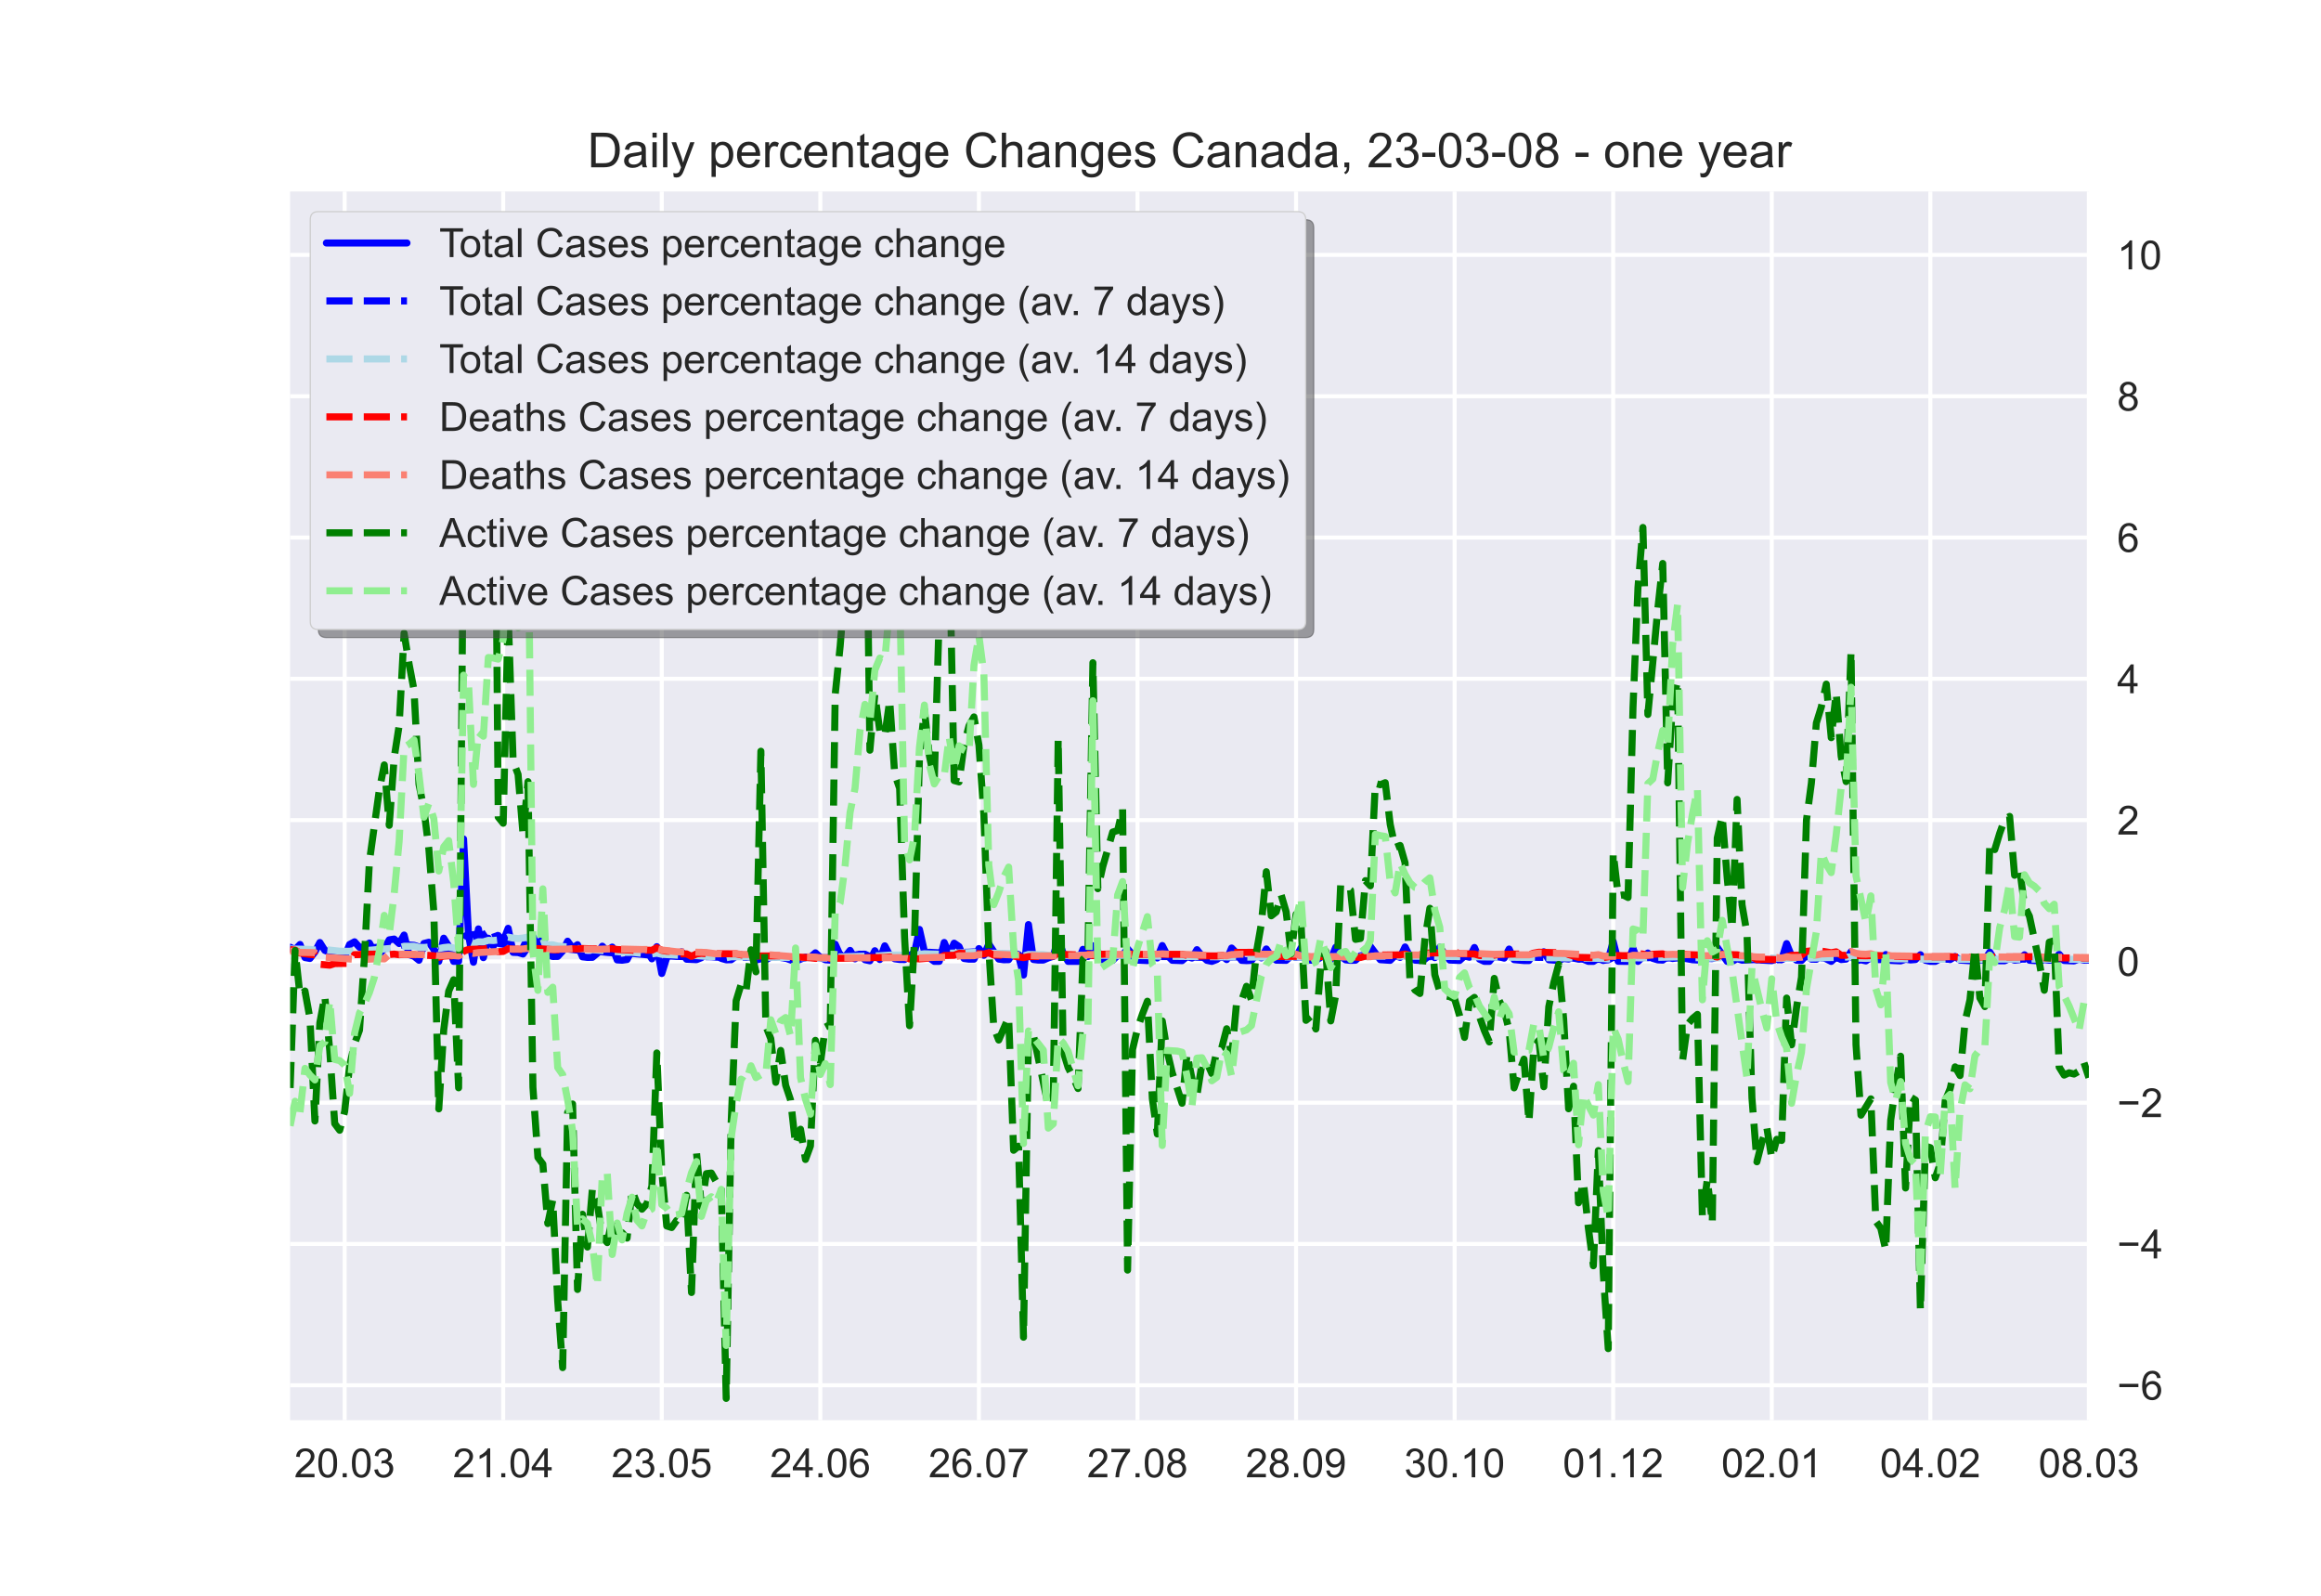 <?xml version="1.0" encoding="utf-8" standalone="no"?>
<!DOCTYPE svg PUBLIC "-//W3C//DTD SVG 1.1//EN"
  "http://www.w3.org/Graphics/SVG/1.1/DTD/svg11.dtd">
<!-- Created with matplotlib (https://matplotlib.org/) -->
<svg height="396pt" version="1.1" viewBox="0 0 576 396" width="576pt" xmlns="http://www.w3.org/2000/svg" xmlns:xlink="http://www.w3.org/1999/xlink">
 <defs>
  <style type="text/css">*{stroke-linecap:butt;stroke-linejoin:round;}</style>
 </defs>
 <g id="figure_1">
  <g id="patch_1">
   <path d="M 0 396 
L 576 396 
L 576 0 
L 0 0 
z
" style="fill:#ffffff;"/>
  </g>
  <g id="axes_1">
   <g id="patch_2">
    <path d="M 72 352.44 
L 518.4 352.44 
L 518.4 47.52 
L 72 47.52 
z
" style="fill:#eaeaf2;"/>
   </g>
   <g id="matplotlib.axis_1">
    <g id="xtick_1">
     <g id="line2d_1">
      <path clip-path="url(#p788077d75b)" d="M 85.527 352.44 
L 85.527 47.52 
" style="fill:none;stroke:#ffffff;stroke-linecap:round;"/>
     </g>
     <g id="line2d_2"/>
     <g id="text_1">
      <!-- 20.03 -->
      <g style="fill:#262626;" transform="translate(73.016 366.598)scale(0.1 -0.1)">
       <defs>
        <path d="M 50.344 8.453 
L 50.344 0 
L 3.031 0 
Q 2.938 3.172 4.047 6.109 
Q 5.859 10.938 9.828 15.625 
Q 13.812 20.312 21.344 26.469 
Q 33.016 36.031 37.109 41.625 
Q 41.219 47.219 41.219 52.203 
Q 41.219 57.422 37.469 61 
Q 33.734 64.594 27.734 64.594 
Q 21.391 64.594 17.578 60.781 
Q 13.766 56.984 13.719 50.25 
L 4.688 51.172 
Q 5.609 61.281 11.656 66.578 
Q 17.719 71.875 27.938 71.875 
Q 38.234 71.875 44.234 66.156 
Q 50.25 60.453 50.25 52 
Q 50.25 47.703 48.484 43.547 
Q 46.734 39.406 42.656 34.812 
Q 38.578 30.219 29.109 22.219 
Q 21.188 15.578 18.938 13.203 
Q 16.703 10.844 15.234 8.453 
z
" id="ArialMT-50"/>
        <path d="M 4.156 35.297 
Q 4.156 48 6.766 55.734 
Q 9.375 63.484 14.516 67.672 
Q 19.672 71.875 27.484 71.875 
Q 33.25 71.875 37.594 69.547 
Q 41.938 67.234 44.766 62.859 
Q 47.609 58.5 49.219 52.219 
Q 50.828 45.953 50.828 35.297 
Q 50.828 22.703 48.234 14.969 
Q 45.656 7.234 40.5 3 
Q 35.359 -1.219 27.484 -1.219 
Q 17.141 -1.219 11.234 6.203 
Q 4.156 15.141 4.156 35.297 
z
M 13.188 35.297 
Q 13.188 17.672 17.312 11.828 
Q 21.438 6 27.484 6 
Q 33.547 6 37.672 11.859 
Q 41.797 17.719 41.797 35.297 
Q 41.797 52.984 37.672 58.781 
Q 33.547 64.594 27.391 64.594 
Q 21.344 64.594 17.719 59.469 
Q 13.188 52.938 13.188 35.297 
z
" id="ArialMT-48"/>
        <path d="M 9.078 0 
L 9.078 10.016 
L 19.094 10.016 
L 19.094 0 
z
" id="ArialMT-46"/>
        <path d="M 4.203 18.891 
L 12.984 20.062 
Q 14.5 12.594 18.141 9.297 
Q 21.781 6 27 6 
Q 33.203 6 37.469 10.297 
Q 41.75 14.594 41.75 20.953 
Q 41.75 27 37.797 30.922 
Q 33.844 34.859 27.734 34.859 
Q 25.25 34.859 21.531 33.891 
L 22.516 41.609 
Q 23.391 41.5 23.922 41.5 
Q 29.547 41.5 34.031 44.422 
Q 38.531 47.359 38.531 53.469 
Q 38.531 58.297 35.25 61.469 
Q 31.984 64.656 26.812 64.656 
Q 21.688 64.656 18.266 61.422 
Q 14.844 58.203 13.875 51.766 
L 5.078 53.328 
Q 6.688 62.156 12.391 67.016 
Q 18.109 71.875 26.609 71.875 
Q 32.469 71.875 37.391 69.359 
Q 42.328 66.844 44.938 62.5 
Q 47.562 58.156 47.562 53.266 
Q 47.562 48.641 45.062 44.828 
Q 42.578 41.016 37.703 38.766 
Q 44.047 37.312 47.562 32.688 
Q 51.078 28.078 51.078 21.141 
Q 51.078 11.766 44.234 5.25 
Q 37.406 -1.266 26.953 -1.266 
Q 17.531 -1.266 11.297 4.344 
Q 5.078 9.969 4.203 18.891 
z
" id="ArialMT-51"/>
       </defs>
       <use xlink:href="#ArialMT-50"/>
       <use x="55.615" xlink:href="#ArialMT-48"/>
       <use x="111.23" xlink:href="#ArialMT-46"/>
       <use x="139.014" xlink:href="#ArialMT-48"/>
       <use x="194.629" xlink:href="#ArialMT-51"/>
      </g>
     </g>
    </g>
    <g id="xtick_2">
     <g id="line2d_3">
      <path clip-path="url(#p788077d75b)" d="M 124.879 352.44 
L 124.879 47.52 
" style="fill:none;stroke:#ffffff;stroke-linecap:round;"/>
     </g>
     <g id="line2d_4"/>
     <g id="text_2">
      <!-- 21.04 -->
      <g style="fill:#262626;" transform="translate(112.368 366.598)scale(0.1 -0.1)">
       <defs>
        <path d="M 37.25 0 
L 28.469 0 
L 28.469 56 
Q 25.297 52.984 20.141 49.953 
Q 14.984 46.922 10.891 45.406 
L 10.891 53.906 
Q 18.266 57.375 23.781 62.297 
Q 29.297 67.234 31.594 71.875 
L 37.25 71.875 
z
" id="ArialMT-49"/>
        <path d="M 32.328 0 
L 32.328 17.141 
L 1.266 17.141 
L 1.266 25.203 
L 33.938 71.578 
L 41.109 71.578 
L 41.109 25.203 
L 50.781 25.203 
L 50.781 17.141 
L 41.109 17.141 
L 41.109 0 
z
M 32.328 25.203 
L 32.328 57.469 
L 9.906 25.203 
z
" id="ArialMT-52"/>
       </defs>
       <use xlink:href="#ArialMT-50"/>
       <use x="55.615" xlink:href="#ArialMT-49"/>
       <use x="111.23" xlink:href="#ArialMT-46"/>
       <use x="139.014" xlink:href="#ArialMT-48"/>
       <use x="194.629" xlink:href="#ArialMT-52"/>
      </g>
     </g>
    </g>
    <g id="xtick_3">
     <g id="line2d_5">
      <path clip-path="url(#p788077d75b)" d="M 164.231 352.44 
L 164.231 47.52 
" style="fill:none;stroke:#ffffff;stroke-linecap:round;"/>
     </g>
     <g id="line2d_6"/>
     <g id="text_3">
      <!-- 23.05 -->
      <g style="fill:#262626;" transform="translate(151.72 366.598)scale(0.1 -0.1)">
       <defs>
        <path d="M 4.156 18.75 
L 13.375 19.531 
Q 14.406 12.797 18.141 9.391 
Q 21.875 6 27.156 6 
Q 33.5 6 37.891 10.781 
Q 42.281 15.578 42.281 23.484 
Q 42.281 31 38.062 35.344 
Q 33.844 39.703 27 39.703 
Q 22.75 39.703 19.328 37.766 
Q 15.922 35.844 13.969 32.766 
L 5.719 33.844 
L 12.641 70.609 
L 48.25 70.609 
L 48.25 62.203 
L 19.672 62.203 
L 15.828 42.969 
Q 22.266 47.469 29.344 47.469 
Q 38.719 47.469 45.156 40.969 
Q 51.609 34.469 51.609 24.266 
Q 51.609 14.547 45.953 7.469 
Q 39.062 -1.219 27.156 -1.219 
Q 17.391 -1.219 11.203 4.25 
Q 5.031 9.719 4.156 18.75 
z
" id="ArialMT-53"/>
       </defs>
       <use xlink:href="#ArialMT-50"/>
       <use x="55.615" xlink:href="#ArialMT-51"/>
       <use x="111.23" xlink:href="#ArialMT-46"/>
       <use x="139.014" xlink:href="#ArialMT-48"/>
       <use x="194.629" xlink:href="#ArialMT-53"/>
      </g>
     </g>
    </g>
    <g id="xtick_4">
     <g id="line2d_7">
      <path clip-path="url(#p788077d75b)" d="M 203.583 352.44 
L 203.583 47.52 
" style="fill:none;stroke:#ffffff;stroke-linecap:round;"/>
     </g>
     <g id="line2d_8"/>
     <g id="text_4">
      <!-- 24.06 -->
      <g style="fill:#262626;" transform="translate(191.073 366.598)scale(0.1 -0.1)">
       <defs>
        <path d="M 49.75 54.047 
L 41.016 53.375 
Q 39.844 58.547 37.703 60.891 
Q 34.125 64.656 28.906 64.656 
Q 24.703 64.656 21.531 62.312 
Q 17.391 59.281 14.984 53.469 
Q 12.594 47.656 12.5 36.922 
Q 15.672 41.75 20.266 44.094 
Q 24.859 46.438 29.891 46.438 
Q 38.672 46.438 44.844 39.969 
Q 51.031 33.5 51.031 23.25 
Q 51.031 16.5 48.125 10.719 
Q 45.219 4.938 40.141 1.859 
Q 35.062 -1.219 28.609 -1.219 
Q 17.625 -1.219 10.688 6.859 
Q 3.766 14.938 3.766 33.5 
Q 3.766 54.25 11.422 63.672 
Q 18.109 71.875 29.438 71.875 
Q 37.891 71.875 43.281 67.141 
Q 48.688 62.406 49.75 54.047 
z
M 13.875 23.188 
Q 13.875 18.656 15.797 14.5 
Q 17.719 10.359 21.188 8.172 
Q 24.656 6 28.469 6 
Q 34.031 6 38.031 10.484 
Q 42.047 14.984 42.047 22.703 
Q 42.047 30.125 38.078 34.391 
Q 34.125 38.672 28.125 38.672 
Q 22.172 38.672 18.016 34.391 
Q 13.875 30.125 13.875 23.188 
z
" id="ArialMT-54"/>
       </defs>
       <use xlink:href="#ArialMT-50"/>
       <use x="55.615" xlink:href="#ArialMT-52"/>
       <use x="111.23" xlink:href="#ArialMT-46"/>
       <use x="139.014" xlink:href="#ArialMT-48"/>
       <use x="194.629" xlink:href="#ArialMT-54"/>
      </g>
     </g>
    </g>
    <g id="xtick_5">
     <g id="line2d_9">
      <path clip-path="url(#p788077d75b)" d="M 242.936 352.44 
L 242.936 47.52 
" style="fill:none;stroke:#ffffff;stroke-linecap:round;"/>
     </g>
     <g id="line2d_10"/>
     <g id="text_5">
      <!-- 26.07 -->
      <g style="fill:#262626;" transform="translate(230.425 366.598)scale(0.1 -0.1)">
       <defs>
        <path d="M 4.734 62.203 
L 4.734 70.656 
L 51.078 70.656 
L 51.078 63.812 
Q 44.234 56.547 37.516 44.484 
Q 30.812 32.422 27.156 19.672 
Q 24.516 10.688 23.781 0 
L 14.75 0 
Q 14.891 8.453 18.062 20.406 
Q 21.234 32.375 27.172 43.484 
Q 33.109 54.594 39.797 62.203 
z
" id="ArialMT-55"/>
       </defs>
       <use xlink:href="#ArialMT-50"/>
       <use x="55.615" xlink:href="#ArialMT-54"/>
       <use x="111.23" xlink:href="#ArialMT-46"/>
       <use x="139.014" xlink:href="#ArialMT-48"/>
       <use x="194.629" xlink:href="#ArialMT-55"/>
      </g>
     </g>
    </g>
    <g id="xtick_6">
     <g id="line2d_11">
      <path clip-path="url(#p788077d75b)" d="M 282.288 352.44 
L 282.288 47.52 
" style="fill:none;stroke:#ffffff;stroke-linecap:round;"/>
     </g>
     <g id="line2d_12"/>
     <g id="text_6">
      <!-- 27.08 -->
      <g style="fill:#262626;" transform="translate(269.777 366.598)scale(0.1 -0.1)">
       <defs>
        <path d="M 17.672 38.812 
Q 12.203 40.828 9.562 44.531 
Q 6.938 48.25 6.938 53.422 
Q 6.938 61.234 12.547 66.547 
Q 18.172 71.875 27.484 71.875 
Q 36.859 71.875 42.578 66.422 
Q 48.297 60.984 48.297 53.172 
Q 48.297 48.188 45.672 44.5 
Q 43.062 40.828 37.75 38.812 
Q 44.344 36.672 47.781 31.875 
Q 51.219 27.094 51.219 20.453 
Q 51.219 11.281 44.719 5.031 
Q 38.234 -1.219 27.641 -1.219 
Q 17.047 -1.219 10.547 5.047 
Q 4.047 11.328 4.047 20.703 
Q 4.047 27.688 7.594 32.391 
Q 11.141 37.109 17.672 38.812 
z
M 15.922 53.719 
Q 15.922 48.641 19.188 45.406 
Q 22.469 42.188 27.688 42.188 
Q 32.766 42.188 36.016 45.375 
Q 39.266 48.578 39.266 53.219 
Q 39.266 58.062 35.906 61.359 
Q 32.562 64.656 27.594 64.656 
Q 22.562 64.656 19.234 61.422 
Q 15.922 58.203 15.922 53.719 
z
M 13.094 20.656 
Q 13.094 16.891 14.875 13.375 
Q 16.656 9.859 20.172 7.922 
Q 23.688 6 27.734 6 
Q 34.031 6 38.125 10.047 
Q 42.234 14.109 42.234 20.359 
Q 42.234 26.703 38.016 30.859 
Q 33.797 35.016 27.438 35.016 
Q 21.234 35.016 17.156 30.906 
Q 13.094 26.812 13.094 20.656 
z
" id="ArialMT-56"/>
       </defs>
       <use xlink:href="#ArialMT-50"/>
       <use x="55.615" xlink:href="#ArialMT-55"/>
       <use x="111.23" xlink:href="#ArialMT-46"/>
       <use x="139.014" xlink:href="#ArialMT-48"/>
       <use x="194.629" xlink:href="#ArialMT-56"/>
      </g>
     </g>
    </g>
    <g id="xtick_7">
     <g id="line2d_13">
      <path clip-path="url(#p788077d75b)" d="M 321.64 352.44 
L 321.64 47.52 
" style="fill:none;stroke:#ffffff;stroke-linecap:round;"/>
     </g>
     <g id="line2d_14"/>
     <g id="text_7">
      <!-- 28.09 -->
      <g style="fill:#262626;" transform="translate(309.129 366.598)scale(0.1 -0.1)">
       <defs>
        <path d="M 5.469 16.547 
L 13.922 17.328 
Q 14.984 11.375 18.016 8.688 
Q 21.047 6 25.781 6 
Q 29.828 6 32.875 7.859 
Q 35.938 9.719 37.891 12.812 
Q 39.844 15.922 41.156 21.188 
Q 42.484 26.469 42.484 31.938 
Q 42.484 32.516 42.438 33.688 
Q 39.797 29.5 35.234 26.875 
Q 30.672 24.266 25.344 24.266 
Q 16.453 24.266 10.297 30.703 
Q 4.156 37.156 4.156 47.703 
Q 4.156 58.594 10.578 65.234 
Q 17 71.875 26.656 71.875 
Q 33.641 71.875 39.422 68.109 
Q 45.219 64.359 48.219 57.391 
Q 51.219 50.438 51.219 37.25 
Q 51.219 23.531 48.234 15.406 
Q 45.266 7.281 39.375 3.031 
Q 33.5 -1.219 25.594 -1.219 
Q 17.188 -1.219 11.859 3.438 
Q 6.547 8.109 5.469 16.547 
z
M 41.453 48.141 
Q 41.453 55.719 37.422 60.156 
Q 33.406 64.594 27.734 64.594 
Q 21.875 64.594 17.531 59.812 
Q 13.188 55.031 13.188 47.406 
Q 13.188 40.578 17.312 36.297 
Q 21.438 32.031 27.484 32.031 
Q 33.594 32.031 37.516 36.297 
Q 41.453 40.578 41.453 48.141 
z
" id="ArialMT-57"/>
       </defs>
       <use xlink:href="#ArialMT-50"/>
       <use x="55.615" xlink:href="#ArialMT-56"/>
       <use x="111.23" xlink:href="#ArialMT-46"/>
       <use x="139.014" xlink:href="#ArialMT-48"/>
       <use x="194.629" xlink:href="#ArialMT-57"/>
      </g>
     </g>
    </g>
    <g id="xtick_8">
     <g id="line2d_15">
      <path clip-path="url(#p788077d75b)" d="M 360.992 352.44 
L 360.992 47.52 
" style="fill:none;stroke:#ffffff;stroke-linecap:round;"/>
     </g>
     <g id="line2d_16"/>
     <g id="text_8">
      <!-- 30.10 -->
      <g style="fill:#262626;" transform="translate(348.481 366.598)scale(0.1 -0.1)">
       <use xlink:href="#ArialMT-51"/>
       <use x="55.615" xlink:href="#ArialMT-48"/>
       <use x="111.23" xlink:href="#ArialMT-46"/>
       <use x="139.014" xlink:href="#ArialMT-49"/>
       <use x="194.629" xlink:href="#ArialMT-48"/>
      </g>
     </g>
    </g>
    <g id="xtick_9">
     <g id="line2d_17">
      <path clip-path="url(#p788077d75b)" d="M 400.344 352.44 
L 400.344 47.52 
" style="fill:none;stroke:#ffffff;stroke-linecap:round;"/>
     </g>
     <g id="line2d_18"/>
     <g id="text_9">
      <!-- 01.12 -->
      <g style="fill:#262626;" transform="translate(387.833 366.598)scale(0.1 -0.1)">
       <use xlink:href="#ArialMT-48"/>
       <use x="55.615" xlink:href="#ArialMT-49"/>
       <use x="111.23" xlink:href="#ArialMT-46"/>
       <use x="139.014" xlink:href="#ArialMT-49"/>
       <use x="194.629" xlink:href="#ArialMT-50"/>
      </g>
     </g>
    </g>
    <g id="xtick_10">
     <g id="line2d_19">
      <path clip-path="url(#p788077d75b)" d="M 439.696 352.44 
L 439.696 47.52 
" style="fill:none;stroke:#ffffff;stroke-linecap:round;"/>
     </g>
     <g id="line2d_20"/>
     <g id="text_10">
      <!-- 02.01 -->
      <g style="fill:#262626;" transform="translate(427.185 366.598)scale(0.1 -0.1)">
       <use xlink:href="#ArialMT-48"/>
       <use x="55.615" xlink:href="#ArialMT-50"/>
       <use x="111.23" xlink:href="#ArialMT-46"/>
       <use x="139.014" xlink:href="#ArialMT-48"/>
       <use x="194.629" xlink:href="#ArialMT-49"/>
      </g>
     </g>
    </g>
    <g id="xtick_11">
     <g id="line2d_21">
      <path clip-path="url(#p788077d75b)" d="M 479.048 352.44 
L 479.048 47.52 
" style="fill:none;stroke:#ffffff;stroke-linecap:round;"/>
     </g>
     <g id="line2d_22"/>
     <g id="text_11">
      <!-- 04.02 -->
      <g style="fill:#262626;" transform="translate(466.537 366.598)scale(0.1 -0.1)">
       <use xlink:href="#ArialMT-48"/>
       <use x="55.615" xlink:href="#ArialMT-52"/>
       <use x="111.23" xlink:href="#ArialMT-46"/>
       <use x="139.014" xlink:href="#ArialMT-48"/>
       <use x="194.629" xlink:href="#ArialMT-50"/>
      </g>
     </g>
    </g>
    <g id="xtick_12">
     <g id="line2d_23">
      <path clip-path="url(#p788077d75b)" d="M 518.4 352.44 
L 518.4 47.52 
" style="fill:none;stroke:#ffffff;stroke-linecap:round;"/>
     </g>
     <g id="line2d_24"/>
     <g id="text_12">
      <!-- 08.03 -->
      <g style="fill:#262626;" transform="translate(505.889 366.598)scale(0.1 -0.1)">
       <use xlink:href="#ArialMT-48"/>
       <use x="55.615" xlink:href="#ArialMT-56"/>
       <use x="111.23" xlink:href="#ArialMT-46"/>
       <use x="139.014" xlink:href="#ArialMT-48"/>
       <use x="194.629" xlink:href="#ArialMT-51"/>
      </g>
     </g>
    </g>
   </g>
   <g id="matplotlib.axis_2">
    <g id="ytick_1">
     <g id="line2d_25">
      <path clip-path="url(#p788077d75b)" d="M 72 343.767 
L 518.4 343.767 
" style="fill:none;stroke:#ffffff;stroke-linecap:round;"/>
     </g>
     <g id="line2d_26"/>
     <g id="text_13">
      <!-- −6 -->
      <g style="fill:#262626;" transform="translate(525.4 347.346)scale(0.1 -0.1)">
       <defs>
        <path d="M 52.828 31.203 
L 5.562 31.203 
L 5.562 39.406 
L 52.828 39.406 
z
" id="ArialMT-8722"/>
       </defs>
       <use xlink:href="#ArialMT-8722"/>
       <use x="58.398" xlink:href="#ArialMT-54"/>
      </g>
     </g>
    </g>
    <g id="ytick_2">
     <g id="line2d_27">
      <path clip-path="url(#p788077d75b)" d="M 72 308.704 
L 518.4 308.704 
" style="fill:none;stroke:#ffffff;stroke-linecap:round;"/>
     </g>
     <g id="line2d_28"/>
     <g id="text_14">
      <!-- −4 -->
      <g style="fill:#262626;" transform="translate(525.4 312.283)scale(0.1 -0.1)">
       <use xlink:href="#ArialMT-8722"/>
       <use x="58.398" xlink:href="#ArialMT-52"/>
      </g>
     </g>
    </g>
    <g id="ytick_3">
     <g id="line2d_29">
      <path clip-path="url(#p788077d75b)" d="M 72 273.641 
L 518.4 273.641 
" style="fill:none;stroke:#ffffff;stroke-linecap:round;"/>
     </g>
     <g id="line2d_30"/>
     <g id="text_15">
      <!-- −2 -->
      <g style="fill:#262626;" transform="translate(525.4 277.22)scale(0.1 -0.1)">
       <use xlink:href="#ArialMT-8722"/>
       <use x="58.398" xlink:href="#ArialMT-50"/>
      </g>
     </g>
    </g>
    <g id="ytick_4">
     <g id="line2d_31">
      <path clip-path="url(#p788077d75b)" d="M 72 238.578 
L 518.4 238.578 
" style="fill:none;stroke:#ffffff;stroke-linecap:round;"/>
     </g>
     <g id="line2d_32"/>
     <g id="text_16">
      <!-- 0 -->
      <g style="fill:#262626;" transform="translate(525.4 242.157)scale(0.1 -0.1)">
       <use xlink:href="#ArialMT-48"/>
      </g>
     </g>
    </g>
    <g id="ytick_5">
     <g id="line2d_33">
      <path clip-path="url(#p788077d75b)" d="M 72 203.515 
L 518.4 203.515 
" style="fill:none;stroke:#ffffff;stroke-linecap:round;"/>
     </g>
     <g id="line2d_34"/>
     <g id="text_17">
      <!-- 2 -->
      <g style="fill:#262626;" transform="translate(525.4 207.093)scale(0.1 -0.1)">
       <use xlink:href="#ArialMT-50"/>
      </g>
     </g>
    </g>
    <g id="ytick_6">
     <g id="line2d_35">
      <path clip-path="url(#p788077d75b)" d="M 72 168.451 
L 518.4 168.451 
" style="fill:none;stroke:#ffffff;stroke-linecap:round;"/>
     </g>
     <g id="line2d_36"/>
     <g id="text_18">
      <!-- 4 -->
      <g style="fill:#262626;" transform="translate(525.4 172.03)scale(0.1 -0.1)">
       <use xlink:href="#ArialMT-52"/>
      </g>
     </g>
    </g>
    <g id="ytick_7">
     <g id="line2d_37">
      <path clip-path="url(#p788077d75b)" d="M 72 133.388 
L 518.4 133.388 
" style="fill:none;stroke:#ffffff;stroke-linecap:round;"/>
     </g>
     <g id="line2d_38"/>
     <g id="text_19">
      <!-- 6 -->
      <g style="fill:#262626;" transform="translate(525.4 136.967)scale(0.1 -0.1)">
       <use xlink:href="#ArialMT-54"/>
      </g>
     </g>
    </g>
    <g id="ytick_8">
     <g id="line2d_39">
      <path clip-path="url(#p788077d75b)" d="M 72 98.325 
L 518.4 98.325 
" style="fill:none;stroke:#ffffff;stroke-linecap:round;"/>
     </g>
     <g id="line2d_40"/>
     <g id="text_20">
      <!-- 8 -->
      <g style="fill:#262626;" transform="translate(525.4 101.904)scale(0.1 -0.1)">
       <use xlink:href="#ArialMT-56"/>
      </g>
     </g>
    </g>
    <g id="ytick_9">
     <g id="line2d_41">
      <path clip-path="url(#p788077d75b)" d="M 72 63.262 
L 518.4 63.262 
" style="fill:none;stroke:#ffffff;stroke-linecap:round;"/>
     </g>
     <g id="line2d_42"/>
     <g id="text_21">
      <!-- 10 -->
      <g style="fill:#262626;" transform="translate(525.4 66.841)scale(0.1 -0.1)">
       <use xlink:href="#ArialMT-49"/>
       <use x="55.615" xlink:href="#ArialMT-48"/>
      </g>
     </g>
    </g>
   </g>
   <g id="line2d_43">
    <path clip-path="url(#p788077d75b)" d="M 72 235.05 
L 73.23 235.649 
L 74.46 234.376 
L 75.689 237.629 
L 76.919 237.853 
L 78.149 236.228 
L 79.379 233.89 
L 80.608 235.84 
L 83.068 236.854 
L 84.298 237.027 
L 85.527 237.417 
L 86.757 234.38 
L 87.987 233.715 
L 89.217 235.082 
L 90.446 234.972 
L 91.676 234.015 
L 92.906 236.352 
L 94.136 236.721 
L 95.365 235.456 
L 96.595 233.226 
L 97.825 233.032 
L 99.055 234.15 
L 100.284 232.04 
L 101.514 236.898 
L 102.744 237.287 
L 103.974 238.296 
L 105.203 234.13 
L 106.433 233.818 
L 107.663 235.587 
L 108.893 238.578 
L 110.122 232.818 
L 111.352 234.812 
L 112.582 238.578 
L 113.812 238.578 
L 115.041 208.194 
L 116.271 232.001 
L 117.501 238.786 
L 118.731 230.514 
L 119.96 237.645 
L 121.19 232.821 
L 122.42 234.795 
L 123.65 232.154 
L 124.879 233.568 
L 126.109 230.364 
L 127.339 236.331 
L 128.569 236.378 
L 129.798 236.746 
L 131.028 235.001 
L 132.258 232.425 
L 133.488 234.596 
L 134.717 232.861 
L 135.947 236.967 
L 137.177 237.358 
L 138.407 237.337 
L 139.636 235.995 
L 140.866 233.565 
L 142.096 235.273 
L 143.326 234.433 
L 144.555 237.445 
L 145.785 237.59 
L 147.015 237.571 
L 148.245 236.559 
L 149.474 234.805 
L 150.704 236.062 
L 151.934 235.019 
L 153.164 238.213 
L 154.393 238.288 
L 155.623 238.115 
L 156.853 235.687 
L 158.083 235.823 
L 159.312 236.561 
L 160.542 235.925 
L 161.772 237.95 
L 163.002 234.926 
L 164.231 241.578 
L 165.461 237.636 
L 166.691 236.515 
L 167.921 236.862 
L 169.15 236.193 
L 170.38 238.04 
L 172.84 238.155 
L 174.069 237.663 
L 175.299 236.541 
L 176.529 237.186 
L 177.759 237.001 
L 178.988 237.84 
L 180.218 238.185 
L 181.448 238.174 
L 182.678 237.258 
L 183.907 236.896 
L 185.137 237.539 
L 186.367 236.545 
L 187.597 238.26 
L 188.826 237.941 
L 190.056 238.184 
L 191.286 237.496 
L 192.516 237.54 
L 193.745 237.337 
L 196.205 238.226 
L 197.435 238.578 
L 199.894 237.493 
L 201.124 237.544 
L 202.354 236.452 
L 203.583 237.565 
L 204.813 238.179 
L 206.043 238.274 
L 207.273 234.311 
L 208.502 237.053 
L 209.732 237.416 
L 210.962 235.847 
L 212.192 237.945 
L 213.421 236.79 
L 214.651 238.169 
L 215.881 238.431 
L 217.111 235.928 
L 218.34 238.121 
L 219.57 234.712 
L 220.8 237.009 
L 222.03 237.936 
L 223.26 238.107 
L 224.489 238.124 
L 225.719 237.112 
L 226.949 236.395 
L 228.179 230.646 
L 229.408 236.11 
L 230.638 237.713 
L 231.868 238.578 
L 233.098 238.567 
L 234.327 233.884 
L 235.557 236.793 
L 236.787 234.055 
L 238.017 234.902 
L 239.246 237.863 
L 240.476 238.026 
L 241.706 238.027 
L 242.936 235.392 
L 244.165 237.067 
L 245.395 234.277 
L 247.855 238.005 
L 249.084 238.173 
L 250.314 238.153 
L 251.544 236.153 
L 252.774 237.225 
L 254.003 241.96 
L 255.233 229.439 
L 256.463 238.122 
L 257.693 238.257 
L 258.922 238.247 
L 260.152 237.717 
L 261.382 237.311 
L 262.612 233.055 
L 263.841 236.537 
L 265.071 238.578 
L 267.531 238.578 
L 268.76 235.583 
L 269.99 237.363 
L 271.22 234.701 
L 272.45 236.15 
L 273.679 238.218 
L 276.139 238.305 
L 277.369 237.075 
L 278.598 236.99 
L 279.828 235.457 
L 282.288 238.264 
L 284.747 238.377 
L 285.977 236.919 
L 287.207 237.736 
L 288.436 234.641 
L 289.666 237.056 
L 290.896 238.302 
L 293.355 238.392 
L 294.585 237.371 
L 295.815 237.749 
L 297.045 235.662 
L 298.274 237.199 
L 299.504 238.313 
L 300.734 238.578 
L 301.964 238.113 
L 303.193 237.138 
L 304.423 238.131 
L 305.653 235.258 
L 306.883 236.538 
L 308.112 238.324 
L 309.342 238.388 
L 310.572 238.336 
L 311.802 236.871 
L 313.031 237.711 
L 314.261 235.491 
L 315.491 237.317 
L 316.721 238.276 
L 319.18 238.321 
L 320.41 237.267 
L 321.64 237.483 
L 322.869 235.23 
L 324.099 238.215 
L 326.559 238.333 
L 329.018 236.8 
L 330.248 238.134 
L 331.478 235.079 
L 332.707 237.235 
L 333.937 238.197 
L 335.167 238.32 
L 336.397 238.287 
L 337.626 237.177 
L 338.856 237.016 
L 340.086 234.872 
L 342.545 238.163 
L 345.005 238.318 
L 346.235 237.106 
L 347.464 237.578 
L 348.694 234.991 
L 349.924 237.442 
L 351.154 238.271 
L 352.383 238.343 
L 353.613 238.031 
L 354.843 236.931 
L 356.073 237.643 
L 357.302 235.077 
L 359.762 238.249 
L 362.221 238.352 
L 363.451 237.239 
L 364.681 237.546 
L 365.911 235.126 
L 367.14 238.015 
L 368.37 238.578 
L 369.6 238.578 
L 370.83 237.085 
L 373.289 237.769 
L 374.519 235.512 
L 375.749 238.147 
L 378.208 238.373 
L 379.438 238.371 
L 380.668 236.607 
L 381.898 237.578 
L 383.127 236.193 
L 384.357 238.178 
L 386.817 238.346 
L 388.046 237.855 
L 389.276 238 
L 390.506 237.515 
L 391.736 237.915 
L 392.965 238.061 
L 394.195 238.578 
L 395.425 238.578 
L 396.655 237.781 
L 397.884 238.359 
L 399.114 238.057 
L 400.344 233.666 
L 401.574 238.55 
L 404.033 238.578 
L 405.263 235.387 
L 406.493 238.578 
L 407.722 237.456 
L 408.952 236.499 
L 410.182 237.83 
L 411.412 238.205 
L 412.641 238.261 
L 413.871 237.356 
L 415.101 237.864 
L 416.331 237.661 
L 417.56 237.703 
L 420.02 238.172 
L 421.25 238.24 
L 422.479 237.604 
L 423.709 237.818 
L 424.939 237.657 
L 426.169 235.114 
L 428.628 238.578 
L 429.858 238.578 
L 431.088 237.91 
L 432.317 238.278 
L 434.777 238.146 
L 436.007 237.806 
L 437.236 238.262 
L 439.696 238.4 
L 440.926 237.97 
L 442.155 238.122 
L 443.385 234.162 
L 444.615 237.253 
L 445.845 238.286 
L 447.074 238.363 
L 448.304 237.041 
L 449.534 238.027 
L 450.764 238.058 
L 451.993 236.751 
L 453.223 237.967 
L 454.453 238.578 
L 455.683 237.517 
L 456.912 238.127 
L 458.142 238.016 
L 459.372 236.174 
L 460.602 238.454 
L 461.831 238.195 
L 463.061 238.455 
L 464.291 237.607 
L 465.521 238.17 
L 466.75 238.128 
L 467.98 236.875 
L 469.21 238.337 
L 471.669 238.457 
L 472.899 238.047 
L 474.129 238.223 
L 475.359 238.127 
L 476.588 236.925 
L 477.818 238.301 
L 479.048 238.578 
L 480.278 238.578 
L 481.507 237.927 
L 482.737 237.815 
L 483.967 238.135 
L 485.197 237.369 
L 486.426 238.259 
L 488.886 238.419 
L 490.116 237.993 
L 491.345 238.211 
L 492.575 238.195 
L 493.805 236.267 
L 495.035 238.262 
L 496.264 238.42 
L 497.494 238.427 
L 498.724 237.842 
L 499.954 238.274 
L 501.183 238.151 
L 502.413 236.94 
L 503.643 238.299 
L 506.102 238.453 
L 507.332 238.124 
L 508.562 238.282 
L 509.792 238.201 
L 511.021 236.803 
L 512.251 238.355 
L 514.711 238.466 
L 515.94 237.94 
L 517.17 238.277 
L 518.4 238.26 
L 518.4 238.26 
" style="fill:none;stroke:#0000ff;stroke-linecap:round;stroke-width:1.75;"/>
   </g>
   <g id="line2d_44">
    <path clip-path="url(#p788077d75b)" d="M 72 235.344 
L 74.46 235.673 
L 76.919 235.871 
L 78.149 236.169 
L 79.379 235.811 
L 81.838 236.032 
L 83.068 236.386 
L 85.527 236.237 
L 86.757 235.974 
L 89.217 235.84 
L 90.446 235.635 
L 91.676 235.23 
L 94.136 235.034 
L 95.365 235.188 
L 96.595 235.118 
L 97.825 234.825 
L 99.055 234.707 
L 100.284 234.425 
L 102.744 234.584 
L 103.974 234.99 
L 107.663 235.436 
L 108.893 236.37 
L 110.122 235.788 
L 111.352 235.434 
L 112.582 235.474 
L 113.812 236.11 
L 115.041 232.449 
L 116.271 231.937 
L 117.501 231.967 
L 118.731 231.637 
L 119.96 232.042 
L 121.19 231.22 
L 122.42 230.679 
L 123.65 234.102 
L 124.879 234.326 
L 126.109 233.123 
L 127.339 233.954 
L 128.569 233.773 
L 129.798 234.334 
L 132.258 234.402 
L 133.488 234.549 
L 134.717 234.906 
L 139.636 235.363 
L 144.555 235.915 
L 148.245 236.062 
L 150.704 236.352 
L 155.623 236.723 
L 156.853 236.599 
L 160.542 236.945 
L 161.772 236.907 
L 163.002 236.427 
L 164.231 236.921 
L 165.461 237.2 
L 167.921 237.342 
L 170.38 237.393 
L 171.61 237.851 
L 172.84 237.362 
L 176.529 237.416 
L 177.759 237.532 
L 182.678 237.455 
L 185.137 237.556 
L 186.367 237.491 
L 188.826 237.516 
L 191.286 237.552 
L 192.516 237.643 
L 193.745 237.615 
L 194.975 237.793 
L 206.043 237.645 
L 207.273 237.117 
L 210.962 236.949 
L 212.192 237.004 
L 213.421 236.805 
L 214.651 236.79 
L 215.881 237.379 
L 217.111 237.218 
L 218.34 237.319 
L 220.8 237.023 
L 222.03 237.186 
L 224.489 237.134 
L 225.719 237.303 
L 226.949 237.056 
L 228.179 236.476 
L 230.638 236.315 
L 233.098 236.446 
L 234.327 235.985 
L 235.557 236.041 
L 236.787 236.528 
L 238.017 236.356 
L 240.476 236.299 
L 241.706 236.221 
L 242.936 236.437 
L 245.395 236.508 
L 246.625 236.698 
L 252.774 236.888 
L 254.003 237.986 
L 255.233 237.016 
L 258.922 237.058 
L 260.152 237.281 
L 261.382 237.293 
L 262.612 236.021 
L 263.841 237.035 
L 267.531 237.193 
L 268.76 236.888 
L 269.99 236.896 
L 271.22 237.131 
L 276.139 236.948 
L 277.369 237.161 
L 278.598 237.108 
L 282.288 237.331 
L 295.815 237.413 
L 297.045 237.559 
L 301.964 237.569 
L 313.031 237.347 
L 321.64 237.497 
L 322.869 237.46 
L 324.099 237.588 
L 327.788 237.479 
L 329.018 237.412 
L 330.248 237.505 
L 331.478 237.483 
L 332.707 237.344 
L 336.397 237.436 
L 337.626 237.49 
L 338.856 237.33 
L 346.235 237.173 
L 351.154 237.428 
L 357.302 237.391 
L 359.762 237.286 
L 365.911 237.37 
L 367.14 237.555 
L 369.6 237.633 
L 370.83 237.452 
L 380.668 237.584 
L 381.898 237.556 
L 384.357 237.658 
L 388.046 237.581 
L 389.276 237.781 
L 390.506 237.772 
L 391.736 238.018 
L 396.655 238.061 
L 399.114 238.19 
L 400.344 237.583 
L 402.803 237.653 
L 404.033 237.653 
L 405.263 237.311 
L 406.493 237.342 
L 407.722 237.256 
L 408.952 237.661 
L 412.641 237.46 
L 413.871 237.741 
L 415.101 237.639 
L 416.331 237.668 
L 417.56 237.84 
L 424.939 237.875 
L 426.169 237.505 
L 427.398 237.356 
L 433.547 237.65 
L 434.777 238.083 
L 436.007 238.215 
L 438.466 238.136 
L 439.696 238.206 
L 442.155 238.15 
L 443.385 237.581 
L 445.845 237.505 
L 447.074 237.508 
L 448.304 237.314 
L 450.764 237.313 
L 451.993 237.683 
L 454.453 237.826 
L 455.683 237.705 
L 456.912 237.861 
L 458.142 237.859 
L 459.372 237.59 
L 460.602 237.833 
L 465.521 237.867 
L 487.656 238.067 
L 490.116 238.054 
L 492.575 238.119 
L 493.805 237.962 
L 506.102 238.052 
L 509.792 238.101 
L 518.4 238.074 
L 518.4 238.074 
" style="fill:none;stroke:#0000ff;stroke-dasharray:6.475,2.8;stroke-dashoffset:0;stroke-width:1.75;"/>
   </g>
   <g id="line2d_45">
    <path clip-path="url(#p788077d75b)" d="M 72 235.487 
L 76.919 235.592 
L 78.149 235.746 
L 79.379 235.591 
L 80.608 235.634 
L 84.298 236.039 
L 86.757 236.071 
L 87.987 235.88 
L 91.676 235.808 
L 99.055 235.171 
L 100.284 234.827 
L 102.744 234.809 
L 103.974 235.089 
L 105.203 235.118 
L 106.433 235.028 
L 107.663 235.072 
L 108.893 235.398 
L 110.122 235.145 
L 111.352 235.009 
L 112.582 235.232 
L 113.812 235.614 
L 115.041 233.84 
L 116.271 233.687 
L 117.501 234.169 
L 118.731 233.713 
L 119.96 233.738 
L 121.19 233.347 
L 122.42 233.395 
L 124.879 233.132 
L 126.109 232.545 
L 127.339 232.796 
L 128.569 232.908 
L 129.798 232.777 
L 131.028 232.521 
L 132.258 234.252 
L 133.488 234.438 
L 134.717 234.014 
L 135.947 234.475 
L 137.177 234.455 
L 138.407 234.777 
L 142.096 235.086 
L 143.326 235.376 
L 149.474 235.883 
L 155.623 236.352 
L 156.853 236.33 
L 159.312 236.584 
L 161.772 236.726 
L 163.002 236.536 
L 164.231 236.822 
L 170.38 237.15 
L 172.84 237.142 
L 175.299 237.334 
L 178.988 237.448 
L 180.218 237.681 
L 181.448 237.438 
L 183.907 237.438 
L 187.597 237.527 
L 192.516 237.575 
L 206.043 237.762 
L 207.273 237.485 
L 218.34 237.177 
L 220.8 237.013 
L 223.26 236.984 
L 224.489 237.256 
L 226.949 237.188 
L 228.179 236.816 
L 229.408 236.685 
L 233.098 236.79 
L 235.557 236.549 
L 244.165 236.259 
L 245.395 236.518 
L 251.544 236.651 
L 252.774 236.682 
L 254.003 237.247 
L 255.233 236.857 
L 258.922 236.907 
L 260.152 237.073 
L 268.76 237.085 
L 269.99 237.095 
L 271.22 236.576 
L 272.45 237.055 
L 284.747 237.147 
L 287.207 237.269 
L 293.355 237.346 
L 309.342 237.511 
L 340.086 237.392 
L 341.316 237.266 
L 356.073 237.316 
L 396.655 237.821 
L 399.114 237.981 
L 400.344 237.8 
L 404.033 237.862 
L 405.263 237.686 
L 407.722 237.723 
L 410.182 237.605 
L 416.331 237.462 
L 417.56 237.75 
L 421.25 237.653 
L 422.479 237.812 
L 428.628 237.632 
L 445.845 237.837 
L 450.764 237.731 
L 453.223 237.643 
L 455.683 237.607 
L 459.372 237.451 
L 460.602 237.758 
L 463.061 237.837 
L 464.291 237.783 
L 466.75 237.871 
L 467.98 237.787 
L 470.44 237.932 
L 475.359 237.976 
L 479.048 238.046 
L 492.575 238.078 
L 496.264 238.017 
L 507.332 238.02 
L 518.4 238.088 
L 518.4 238.088 
" style="fill:none;stroke:#add8e6;stroke-dasharray:6.475,2.8;stroke-dashoffset:0;stroke-width:1.75;"/>
   </g>
   <g id="line2d_46">
    <path clip-path="url(#p788077d75b)" d="M 72 235.657 
L 73.23 235.763 
L 74.46 236.504 
L 76.919 236.851 
L 78.149 236.927 
L 79.379 239.299 
L 81.838 239.519 
L 83.068 239.114 
L 86.757 239.06 
L 87.987 236.899 
L 89.217 236.887 
L 90.446 236.654 
L 91.676 236.791 
L 94.136 236.766 
L 96.595 236.883 
L 97.825 236.772 
L 99.055 236.928 
L 100.284 236.817 
L 103.974 236.979 
L 106.433 237.089 
L 107.663 237.164 
L 108.893 237.563 
L 110.122 237.253 
L 111.352 237.174 
L 112.582 237.26 
L 113.812 237.486 
L 115.041 236.061 
L 116.271 235.605 
L 118.731 235.525 
L 119.96 235.513 
L 122.42 235.116 
L 123.65 236.161 
L 124.879 236.11 
L 126.109 235.424 
L 127.339 235.585 
L 128.569 235.561 
L 129.798 235.673 
L 132.258 235.477 
L 133.488 235.403 
L 137.177 235.654 
L 139.636 235.729 
L 142.096 235.442 
L 143.326 235.493 
L 144.555 235.376 
L 147.015 235.454 
L 149.474 235.463 
L 151.934 235.419 
L 153.164 235.628 
L 156.853 235.789 
L 158.083 236.015 
L 159.312 235.802 
L 161.772 235.816 
L 163.002 235.195 
L 164.231 235.834 
L 165.461 236.051 
L 166.691 236.082 
L 167.921 236.566 
L 169.15 236.723 
L 170.38 236.706 
L 171.61 237.327 
L 172.84 236.72 
L 174.069 236.586 
L 175.299 236.67 
L 176.529 236.541 
L 177.759 236.672 
L 182.678 236.698 
L 185.137 237.215 
L 186.367 237.114 
L 187.597 237.236 
L 193.745 237.187 
L 194.975 237.495 
L 198.664 237.525 
L 201.124 237.67 
L 202.354 237.828 
L 209.732 237.799 
L 213.421 237.664 
L 219.57 237.595 
L 220.8 237.477 
L 223.26 237.513 
L 224.489 237.477 
L 225.719 237.97 
L 226.949 237.876 
L 228.179 237.96 
L 231.868 237.659 
L 233.098 237.694 
L 234.327 237.12 
L 236.787 237.053 
L 238.017 236.572 
L 240.476 236.65 
L 242.936 236.664 
L 244.165 236.748 
L 245.395 236.412 
L 246.625 237.002 
L 250.314 237.079 
L 254.003 237.639 
L 255.233 237.384 
L 260.152 237.304 
L 261.382 237.252 
L 262.612 236.594 
L 263.841 236.851 
L 267.531 236.973 
L 268.76 236.784 
L 269.99 236.78 
L 271.22 237.138 
L 272.45 236.852 
L 274.909 236.766 
L 276.139 236.761 
L 277.369 236.975 
L 279.828 236.604 
L 281.058 236.813 
L 284.747 236.847 
L 285.977 236.666 
L 287.207 236.834 
L 289.666 236.814 
L 293.355 236.814 
L 294.585 237.065 
L 295.815 237.055 
L 297.045 237.291 
L 299.504 237.208 
L 301.964 237.22 
L 303.193 237.074 
L 304.423 237.295 
L 305.653 236.479 
L 306.883 236.354 
L 313.031 236.312 
L 314.261 237.12 
L 315.491 237.344 
L 317.95 237.339 
L 322.869 237.327 
L 325.329 237.488 
L 329.018 237.346 
L 330.248 237.573 
L 333.937 237.389 
L 336.397 237.51 
L 337.626 237.609 
L 338.856 237.269 
L 340.086 237.333 
L 341.316 237.001 
L 347.464 236.96 
L 348.694 236.741 
L 349.924 237 
L 352.383 236.989 
L 353.613 236.523 
L 357.302 236.453 
L 358.532 236.207 
L 360.992 236.203 
L 362.221 236.663 
L 365.911 236.743 
L 367.14 237.11 
L 369.6 237.19 
L 372.06 236.839 
L 374.519 236.793 
L 378.208 236.71 
L 379.438 236.918 
L 380.668 236.512 
L 381.898 236.298 
L 386.817 236.434 
L 388.046 236.292 
L 389.276 236.881 
L 391.736 237.586 
L 395.425 237.665 
L 396.655 237.498 
L 397.884 237.624 
L 399.114 237.432 
L 400.344 237.099 
L 402.803 237.162 
L 404.033 237.162 
L 405.263 236.628 
L 406.493 236.628 
L 407.722 236.771 
L 408.952 237.097 
L 410.182 236.808 
L 412.641 236.704 
L 413.871 237.144 
L 417.56 236.705 
L 418.79 236.898 
L 421.25 236.965 
L 422.479 237.26 
L 424.939 237.237 
L 426.169 237.491 
L 427.398 236.842 
L 431.088 236.94 
L 434.777 237.429 
L 436.007 238.119 
L 438.466 238.063 
L 442.155 238.17 
L 443.385 237.438 
L 444.615 237.074 
L 447.074 237.039 
L 448.304 236.089 
L 450.764 235.812 
L 454.453 236.425 
L 455.683 236.205 
L 456.912 237.065 
L 458.142 237.056 
L 459.372 236.421 
L 460.602 237.131 
L 463.061 237.182 
L 465.521 237.104 
L 470.44 237.289 
L 472.899 237.394 
L 481.507 237.44 
L 483.967 237.406 
L 486.426 237.527 
L 506.102 237.399 
L 507.332 237.703 
L 508.562 237.713 
L 509.792 237.592 
L 511.021 237.711 
L 518.4 237.707 
L 518.4 237.707 
" style="fill:none;stroke:#ff0000;stroke-dasharray:6.475,2.8;stroke-dashoffset:0;stroke-width:1.75;"/>
   </g>
   <g id="line2d_47">
    <path clip-path="url(#p788077d75b)" d="M 72 236.063 
L 73.23 236.012 
L 74.46 236.355 
L 76.919 236.373 
L 78.149 236.413 
L 79.379 237.438 
L 89.217 238.156 
L 94.136 237.896 
L 95.365 237.967 
L 96.595 236.891 
L 100.284 236.804 
L 106.433 236.93 
L 108.893 237.19 
L 111.352 237.043 
L 113.812 237.233 
L 115.041 236.575 
L 116.271 236.385 
L 117.501 236.587 
L 118.731 236.389 
L 123.65 236.111 
L 126.109 235.518 
L 128.569 235.537 
L 129.798 235.489 
L 131.028 235.318 
L 132.258 235.819 
L 133.488 235.756 
L 134.717 235.469 
L 135.947 235.609 
L 140.866 235.518 
L 142.096 235.423 
L 144.555 235.505 
L 148.245 235.571 
L 151.934 235.456 
L 159.312 235.632 
L 160.542 235.617 
L 161.772 235.722 
L 163.002 235.434 
L 164.231 235.747 
L 167.921 236.184 
L 170.38 236.261 
L 174.069 236.319 
L 175.299 236.376 
L 177.759 236.697 
L 178.988 236.683 
L 180.218 236.988 
L 181.448 236.678 
L 182.678 236.642 
L 183.907 236.837 
L 188.826 236.93 
L 191.286 236.958 
L 196.205 237.359 
L 202.354 237.508 
L 203.583 237.665 
L 217.111 237.699 
L 224.489 237.621 
L 225.719 237.791 
L 231.868 237.586 
L 236.787 237.507 
L 238.017 237.198 
L 241.706 237.16 
L 242.936 236.892 
L 244.165 236.911 
L 245.395 236.732 
L 257.693 237.214 
L 267.531 237.158 
L 271.22 236.866 
L 284.747 236.804 
L 287.207 236.788 
L 288.436 236.699 
L 290.896 236.845 
L 294.585 236.865 
L 298.274 237.022 
L 303.193 237.069 
L 304.423 237.175 
L 305.653 236.885 
L 308.112 236.784 
L 314.261 236.8 
L 316.721 236.83 
L 321.64 236.788 
L 322.869 237.223 
L 324.099 237.4 
L 336.397 237.439 
L 338.856 237.421 
L 340.086 237.407 
L 341.316 237.186 
L 347.464 237.115 
L 351.154 236.984 
L 352.383 236.984 
L 353.613 236.751 
L 358.532 236.603 
L 365.911 236.598 
L 370.83 236.823 
L 373.289 236.751 
L 374.519 236.768 
L 375.749 236.936 
L 379.438 236.95 
L 380.668 236.676 
L 381.898 236.529 
L 385.587 236.572 
L 388.046 236.605 
L 395.425 237.049 
L 396.655 236.895 
L 397.884 237.253 
L 404.033 237.414 
L 405.263 237.063 
L 407.722 237.101 
L 410.182 236.985 
L 415.101 236.822 
L 417.56 236.901 
L 421.25 236.835 
L 422.479 237.202 
L 424.939 237.111 
L 426.169 237.098 
L 427.398 236.87 
L 432.317 237.159 
L 436.007 237.481 
L 439.696 237.53 
L 442.155 237.735 
L 443.385 237.434 
L 444.615 237.597 
L 447.074 237.551 
L 448.304 237.104 
L 450.764 236.991 
L 451.993 236.731 
L 458.142 236.504 
L 459.372 236.117 
L 460.602 236.578 
L 461.831 236.76 
L 463.061 236.803 
L 464.291 236.669 
L 465.521 237.084 
L 466.75 237.115 
L 467.98 236.865 
L 469.21 237.193 
L 474.129 237.259 
L 475.359 237.265 
L 476.588 237.423 
L 483.967 237.381 
L 485.197 237.527 
L 488.886 237.56 
L 491.345 237.499 
L 506.102 237.46 
L 508.562 237.582 
L 512.251 237.545 
L 518.4 237.65 
L 518.4 237.65 
" style="fill:none;stroke:#fa8072;stroke-dasharray:6.475,2.8;stroke-dashoffset:0;stroke-width:1.75;"/>
   </g>
   <g id="line2d_48">
    <path clip-path="url(#p788077d75b)" d="M 72 269.995 
L 73.23 235.873 
L 74.46 246.999 
L 75.689 245.924 
L 76.919 252.745 
L 78.149 278.181 
L 79.379 253.802 
L 80.608 247.146 
L 81.838 260.769 
L 83.068 278.83 
L 84.298 280.478 
L 85.527 275.841 
L 86.757 264.498 
L 87.987 259.036 
L 89.217 255.641 
L 90.446 237.463 
L 91.676 213.786 
L 94.136 196.014 
L 95.365 189.81 
L 96.595 204.814 
L 97.825 187.994 
L 99.055 180.031 
L 100.284 157.111 
L 101.514 164.743 
L 102.744 171.224 
L 103.974 194.609 
L 105.203 200.759 
L 106.433 210.728 
L 107.663 226.284 
L 108.893 275.175 
L 110.122 255.549 
L 111.352 245.98 
L 112.582 243.134 
L 113.812 269.948 
L 115.041 124.357 
L 116.271 112.788 
L 117.501 114.14 
L 118.731 107.888 
L 119.96 119.415 
L 121.19 83.195 
L 122.42 56.618 
L 123.65 202.777 
L 124.879 204.302 
L 126.109 152.269 
L 127.339 188.887 
L 128.569 192.164 
L 129.798 206.999 
L 131.028 193.966 
L 132.258 269.81 
L 133.488 287.221 
L 134.717 288.873 
L 135.947 303.634 
L 137.177 297.785 
L 138.407 322.849 
L 139.636 339.382 
L 140.866 276.093 
L 142.096 273.955 
L 143.326 319.99 
L 144.555 301.327 
L 145.785 309.458 
L 147.015 294.993 
L 148.245 298.764 
L 149.474 306.949 
L 150.704 308.367 
L 151.934 302.631 
L 153.164 305.657 
L 154.393 305.917 
L 155.623 307.24 
L 156.853 295.407 
L 158.083 298.674 
L 159.312 300.071 
L 160.542 298.723 
L 161.772 294.373 
L 163.002 261.297 
L 164.231 290.594 
L 165.461 304.238 
L 166.691 304.622 
L 167.921 302.852 
L 169.15 303.54 
L 170.38 296.621 
L 171.61 320.742 
L 172.84 285.888 
L 174.069 299.471 
L 175.299 291.241 
L 176.529 291.098 
L 177.759 293.27 
L 178.988 293.677 
L 180.218 347.018 
L 181.448 278.82 
L 182.678 248.351 
L 183.907 244.345 
L 185.137 246.012 
L 186.367 235.693 
L 187.597 241.165 
L 188.826 186.417 
L 190.056 254.623 
L 191.286 257.767 
L 192.516 268.589 
L 193.745 260.668 
L 194.975 269.319 
L 196.205 272.999 
L 197.435 284.08 
L 198.664 280.224 
L 199.894 287.734 
L 201.124 284.382 
L 202.354 258.171 
L 203.583 263.984 
L 204.813 254.896 
L 206.043 254.229 
L 207.273 172.334 
L 208.502 160.349 
L 209.732 145.171 
L 210.962 145.033 
L 213.421 107.922 
L 214.651 95.355 
L 215.881 186.168 
L 217.111 172.272 
L 218.34 181.449 
L 219.57 182.626 
L 220.8 173.809 
L 222.03 192.04 
L 223.26 195.626 
L 224.489 232.614 
L 225.719 254.533 
L 226.949 233.366 
L 228.179 188.295 
L 229.408 176.118 
L 230.638 187.521 
L 231.868 193.45 
L 233.098 152.303 
L 234.327 130.716 
L 235.557 132.363 
L 236.787 193.7 
L 238.017 194.031 
L 239.246 184.803 
L 240.476 180.097 
L 241.706 177.909 
L 242.936 184.846 
L 244.165 202.13 
L 245.395 235.705 
L 246.625 254.967 
L 247.855 258.092 
L 250.314 252.438 
L 251.544 285.45 
L 252.774 284.428 
L 254.003 331.84 
L 255.233 256.702 
L 256.463 256.865 
L 260.152 274.446 
L 261.382 273.357 
L 262.612 183.334 
L 263.841 260.935 
L 265.071 264.898 
L 266.301 267.297 
L 267.531 270.121 
L 268.76 238.036 
L 269.99 236.794 
L 271.22 164.458 
L 272.45 220.536 
L 273.679 215.041 
L 276.139 206.473 
L 277.369 206.102 
L 278.598 200.736 
L 279.828 315.184 
L 281.058 260.444 
L 282.288 255.276 
L 283.517 251.654 
L 284.747 248.458 
L 285.977 272.642 
L 287.207 281.407 
L 288.436 253.349 
L 289.666 260.907 
L 290.896 266.159 
L 293.355 273.784 
L 294.585 261.505 
L 295.815 267.683 
L 297.045 271.813 
L 298.274 264.045 
L 299.504 263.625 
L 300.734 266.41 
L 301.964 260.857 
L 303.193 260.027 
L 304.423 255.289 
L 305.653 262.295 
L 306.883 248.745 
L 308.112 248.333 
L 309.342 244.758 
L 310.572 248.128 
L 311.802 236.288 
L 313.031 229.26 
L 314.261 216.316 
L 315.491 227.263 
L 316.721 226.298 
L 317.95 222.084 
L 319.18 226.266 
L 320.41 236.705 
L 321.64 226.872 
L 322.869 229.147 
L 324.099 253.205 
L 325.329 252.205 
L 326.559 255.349 
L 327.788 239.337 
L 329.018 236.051 
L 330.248 253.349 
L 331.478 246.939 
L 332.707 219.673 
L 333.937 219.993 
L 335.167 220.9 
L 336.397 233.113 
L 337.626 232.888 
L 338.856 218.531 
L 340.086 219.82 
L 341.316 194.41 
L 342.545 194.739 
L 343.775 194.228 
L 345.005 204.563 
L 346.235 210.28 
L 347.464 209.807 
L 348.694 214.109 
L 349.924 243.724 
L 351.154 245.691 
L 352.383 246.547 
L 353.613 233.121 
L 354.843 225.396 
L 356.073 241.899 
L 357.302 246.037 
L 358.532 247.095 
L 359.762 247.324 
L 360.992 247.902 
L 362.221 252.039 
L 363.451 257.442 
L 364.681 248.406 
L 365.911 247.505 
L 367.14 252.203 
L 368.37 255.729 
L 369.6 258.561 
L 370.83 242.792 
L 372.06 248.314 
L 373.289 250.78 
L 374.519 255.629 
L 375.749 269.966 
L 376.979 266.213 
L 378.208 262.83 
L 379.438 278.423 
L 380.668 259.614 
L 381.898 258.167 
L 383.127 269.679 
L 384.357 249.84 
L 385.587 243.901 
L 386.817 239.325 
L 388.046 252.77 
L 389.276 275.151 
L 390.506 269.547 
L 391.736 298.49 
L 392.965 293.407 
L 394.195 304.824 
L 395.425 314.105 
L 396.655 285.524 
L 397.884 315.966 
L 399.114 334.669 
L 400.344 211.595 
L 401.574 222.269 
L 402.803 222.084 
L 404.033 222.723 
L 405.263 175.528 
L 406.493 145.784 
L 407.722 130.891 
L 408.952 177.296 
L 411.412 151.173 
L 412.641 139.826 
L 413.871 194.27 
L 415.101 174.22 
L 416.331 168.988 
L 417.56 263.22 
L 418.79 254.233 
L 420.02 252.761 
L 421.25 251.731 
L 422.479 301.956 
L 423.709 292.657 
L 424.939 303.507 
L 426.169 207.969 
L 427.398 202.527 
L 428.628 217.71 
L 429.858 230.404 
L 431.088 198.384 
L 432.317 224.513 
L 433.547 231.639 
L 434.777 272.441 
L 436.007 288.308 
L 437.236 283.456 
L 438.466 279.809 
L 439.696 287.404 
L 440.926 282.73 
L 442.155 283.009 
L 443.385 247.67 
L 444.615 259.28 
L 445.845 250.031 
L 447.074 242.495 
L 448.304 203.527 
L 449.534 194.301 
L 450.764 179.415 
L 451.993 175.436 
L 453.223 169.767 
L 454.453 183.064 
L 455.683 171.955 
L 456.912 187.636 
L 458.142 193.955 
L 459.372 161.679 
L 460.602 259.248 
L 461.831 276.736 
L 464.291 272.687 
L 465.521 303.068 
L 466.75 304.777 
L 467.98 310.189 
L 469.21 278.038 
L 470.44 269.444 
L 471.669 262.102 
L 472.899 294.808 
L 474.129 272.236 
L 475.359 272.988 
L 476.588 325.181 
L 477.818 284.421 
L 479.048 284.801 
L 480.278 292.271 
L 481.507 288.722 
L 482.737 273.188 
L 483.967 270.16 
L 485.197 264.748 
L 486.426 266.91 
L 487.656 253.589 
L 488.886 248.092 
L 490.116 235.269 
L 491.345 247.625 
L 492.575 249.794 
L 493.805 209.291 
L 495.035 210.836 
L 496.264 206.782 
L 497.494 203.349 
L 498.724 202.597 
L 499.954 217.204 
L 501.183 215.329 
L 502.413 224.846 
L 503.643 227.365 
L 506.102 238.911 
L 507.332 245.739 
L 508.562 233.797 
L 509.792 233.443 
L 511.021 264.815 
L 512.251 266.794 
L 513.481 266.216 
L 514.711 266.528 
L 515.94 265.833 
L 517.17 263.686 
L 518.4 267.423 
L 518.4 267.423 
" style="fill:none;stroke:#008000;stroke-dasharray:6.475,2.8;stroke-dashoffset:0;stroke-width:1.75;"/>
   </g>
   <g id="line2d_49">
    <path clip-path="url(#p788077d75b)" d="M 72 279.397 
L 73.23 273.284 
L 74.46 276.029 
L 75.689 265.118 
L 76.919 266.78 
L 78.149 267.987 
L 79.379 259.496 
L 80.608 258.57 
L 81.838 248.321 
L 83.068 262.915 
L 84.298 263.201 
L 85.527 264.293 
L 86.757 271.339 
L 87.987 256.419 
L 89.217 251.394 
L 90.446 249.116 
L 91.676 246.308 
L 92.906 242.543 
L 94.136 235.927 
L 95.365 227.154 
L 96.595 231.925 
L 97.825 221.818 
L 99.055 208.747 
L 100.284 185.448 
L 101.514 184.676 
L 102.744 183.619 
L 103.974 192.209 
L 105.203 202.786 
L 106.433 199.361 
L 107.663 203.158 
L 108.893 216.143 
L 110.122 210.146 
L 111.352 208.602 
L 112.582 218.872 
L 113.812 235.353 
L 115.041 167.543 
L 116.271 169.536 
L 117.501 194.658 
L 118.731 181.718 
L 119.96 182.697 
L 121.19 163.164 
L 122.42 163.283 
L 123.65 163.567 
L 124.879 158.545 
L 126.109 133.205 
L 127.339 148.388 
L 128.569 155.79 
L 129.798 145.097 
L 131.028 125.292 
L 132.258 236.293 
L 133.488 245.761 
L 134.717 220.571 
L 135.947 246.261 
L 137.177 244.975 
L 138.407 264.924 
L 139.636 266.674 
L 140.866 272.952 
L 142.096 280.588 
L 143.326 304.432 
L 144.555 302.481 
L 145.785 303.622 
L 147.015 308.921 
L 148.245 319.073 
L 149.474 291.521 
L 150.704 291.161 
L 151.934 311.311 
L 153.164 303.492 
L 154.393 307.688 
L 155.623 301.117 
L 156.853 297.086 
L 158.083 302.811 
L 159.312 304.219 
L 160.542 300.677 
L 161.772 300.015 
L 163.002 283.607 
L 164.231 298.917 
L 165.461 299.822 
L 166.691 301.648 
L 167.921 301.461 
L 169.15 301.131 
L 170.38 295.497 
L 171.61 291.019 
L 172.84 288.241 
L 174.069 301.854 
L 175.299 297.931 
L 176.529 296.975 
L 177.759 298.405 
L 178.988 295.149 
L 180.218 333.88 
L 181.448 282.354 
L 182.678 273.911 
L 183.907 267.793 
L 185.137 268.555 
L 186.367 264.482 
L 187.597 267.421 
L 188.826 266.717 
L 190.056 266.722 
L 191.286 253.059 
L 192.516 256.467 
L 193.745 253.34 
L 194.975 252.506 
L 196.205 257.082 
L 197.435 235.248 
L 198.664 267.424 
L 199.894 272.751 
L 201.124 276.486 
L 202.354 259.42 
L 203.583 266.651 
L 204.813 263.947 
L 206.043 269.154 
L 207.273 226.279 
L 208.502 224.041 
L 209.732 214.777 
L 210.962 201.602 
L 212.192 195.604 
L 213.421 181.409 
L 214.651 174.792 
L 215.881 179.251 
L 217.111 166.31 
L 218.34 163.31 
L 219.57 163.83 
L 220.8 150.517 
L 222.03 149.981 
L 223.26 145.491 
L 224.489 209.391 
L 225.719 213.402 
L 226.949 207.407 
L 228.179 185.46 
L 229.408 174.964 
L 230.638 189.781 
L 231.868 194.538 
L 233.098 192.459 
L 234.327 192.624 
L 235.557 182.864 
L 236.787 190.997 
L 238.017 185.075 
L 239.246 186.162 
L 240.476 186.774 
L 241.706 165.106 
L 242.936 157.781 
L 244.165 167.246 
L 245.395 214.703 
L 246.625 224.499 
L 247.855 221.448 
L 249.084 217.658 
L 250.314 215.173 
L 251.544 235.148 
L 252.774 243.279 
L 254.003 283.772 
L 255.233 255.835 
L 258.922 260.587 
L 260.152 279.948 
L 261.382 278.893 
L 262.612 257.587 
L 263.841 258.819 
L 265.071 260.882 
L 267.531 269.429 
L 268.76 256.241 
L 269.99 255.075 
L 271.22 173.896 
L 272.45 240.736 
L 274.909 239.115 
L 276.139 238.297 
L 277.369 222.069 
L 278.598 218.765 
L 279.828 239.821 
L 281.058 240.49 
L 282.288 235.158 
L 284.747 227.466 
L 285.977 239.372 
L 287.207 241.072 
L 288.436 284.266 
L 289.666 260.676 
L 292.126 260.831 
L 293.355 261.121 
L 294.585 267.074 
L 295.815 274.545 
L 297.045 262.581 
L 298.274 262.476 
L 299.504 264.892 
L 300.734 268.209 
L 301.964 267.321 
L 303.193 260.766 
L 304.423 261.486 
L 305.653 267.054 
L 306.883 256.395 
L 309.342 255.584 
L 310.572 254.492 
L 313.031 242.275 
L 314.261 239.305 
L 315.491 238.004 
L 316.721 237.316 
L 317.95 233.421 
L 319.18 237.197 
L 320.41 236.496 
L 321.64 228.066 
L 322.869 222.731 
L 324.099 240.234 
L 325.329 239.251 
L 326.559 238.717 
L 327.788 232.802 
L 330.248 240.111 
L 331.478 238.043 
L 332.707 236.439 
L 333.937 236.099 
L 335.167 238.124 
L 337.626 234.469 
L 338.856 235.94 
L 340.086 233.379 
L 341.316 207.041 
L 342.545 207.366 
L 343.775 207.564 
L 345.005 218.838 
L 346.235 221.584 
L 347.464 214.169 
L 348.694 216.964 
L 349.924 219.067 
L 351.154 220.215 
L 352.383 220.388 
L 353.613 218.842 
L 354.843 217.838 
L 356.073 225.853 
L 357.302 230.073 
L 358.532 245.409 
L 359.762 246.508 
L 360.992 247.224 
L 362.221 242.58 
L 363.451 241.419 
L 364.681 245.152 
L 365.911 246.771 
L 367.14 249.649 
L 369.6 253.232 
L 370.83 247.415 
L 372.06 252.878 
L 373.289 249.593 
L 374.519 251.567 
L 375.749 261.085 
L 376.979 260.971 
L 378.208 260.696 
L 379.438 260.608 
L 380.668 253.964 
L 381.898 254.473 
L 383.127 262.654 
L 384.357 259.903 
L 385.587 255.057 
L 386.817 251.078 
L 388.046 265.597 
L 389.276 267.382 
L 390.506 263.857 
L 391.736 284.085 
L 392.965 271.623 
L 394.195 274.363 
L 395.425 276.715 
L 396.655 269.147 
L 397.884 295.558 
L 399.114 302.108 
L 400.344 255.043 
L 401.574 257.838 
L 402.803 263.454 
L 404.033 268.414 
L 405.263 230.526 
L 406.493 230.875 
L 407.722 232.78 
L 408.952 194.445 
L 410.182 193.3 
L 411.412 186.628 
L 412.641 181.275 
L 413.871 184.899 
L 415.101 160.002 
L 416.331 149.939 
L 417.56 220.258 
L 418.79 209.282 
L 420.02 201.967 
L 421.25 195.779 
L 422.479 248.113 
L 423.709 233.438 
L 424.939 236.247 
L 426.169 235.595 
L 427.398 228.38 
L 428.628 235.236 
L 429.858 241.068 
L 433.547 267.573 
L 434.777 240.205 
L 437.236 250.583 
L 438.466 255.107 
L 439.696 242.894 
L 440.926 253.622 
L 442.155 257.324 
L 443.385 260.056 
L 444.615 273.794 
L 445.845 266.744 
L 447.074 261.152 
L 448.304 245.466 
L 450.764 231.212 
L 451.993 211.553 
L 453.223 214.523 
L 454.453 216.548 
L 455.683 207.225 
L 456.912 195.582 
L 458.142 194.128 
L 459.372 170.547 
L 460.602 217.342 
L 463.061 228.882 
L 464.291 222.321 
L 465.521 245.352 
L 466.75 249.366 
L 467.98 235.934 
L 469.21 268.643 
L 470.44 273.09 
L 471.669 268.401 
L 472.899 283.747 
L 474.129 287.652 
L 475.359 288.883 
L 476.588 317.685 
L 477.818 281.229 
L 479.048 277.123 
L 480.278 277.187 
L 481.507 291.765 
L 482.737 272.712 
L 483.967 271.574 
L 485.197 294.964 
L 486.426 275.665 
L 487.656 269.195 
L 488.886 270.181 
L 490.116 261.995 
L 491.345 260.406 
L 492.575 259.977 
L 493.805 237.02 
L 495.035 238.873 
L 496.264 230.185 
L 497.494 225.72 
L 498.724 218.933 
L 499.954 232.414 
L 501.183 232.562 
L 502.413 217.069 
L 503.643 219.101 
L 504.873 219.918 
L 506.102 221.13 
L 507.332 224.168 
L 508.562 225.501 
L 509.792 224.386 
L 511.021 244.83 
L 512.251 247.08 
L 513.481 249.635 
L 515.94 255.786 
L 517.17 248.742 
L 518.4 250.433 
L 518.4 250.433 
" style="fill:none;stroke:#90ee90;stroke-dasharray:6.475,2.8;stroke-dashoffset:0;stroke-width:1.75;"/>
   </g>
   <g id="patch_3">
    <path d="M 72 352.44 
L 72 47.52 
" style="fill:none;"/>
   </g>
   <g id="patch_4">
    <path d="M 518.4 352.44 
L 518.4 47.52 
" style="fill:none;"/>
   </g>
   <g id="patch_5">
    <path d="M 72 352.44 
L 518.4 352.44 
" style="fill:none;"/>
   </g>
   <g id="patch_6">
    <path d="M 72 47.52 
L 518.4 47.52 
" style="fill:none;"/>
   </g>
   <g id="text_22">
    <!-- Daily percentage Changes Canada, 23-03-08 - one year -->
    <g style="fill:#262626;" transform="translate(145.783 41.52)scale(0.12 -0.12)">
     <defs>
      <path d="M 7.719 0 
L 7.719 71.578 
L 32.375 71.578 
Q 40.719 71.578 45.125 70.562 
Q 51.266 69.141 55.609 65.438 
Q 61.281 60.641 64.078 53.188 
Q 66.891 45.75 66.891 36.188 
Q 66.891 28.031 64.984 21.734 
Q 63.094 15.438 60.109 11.297 
Q 57.125 7.172 53.578 4.797 
Q 50.047 2.438 45.047 1.219 
Q 40.047 0 33.547 0 
z
M 17.188 8.453 
L 32.469 8.453 
Q 39.547 8.453 43.578 9.766 
Q 47.609 11.078 50 13.484 
Q 53.375 16.844 55.25 22.531 
Q 57.125 28.219 57.125 36.328 
Q 57.125 47.562 53.438 53.594 
Q 49.75 59.625 44.484 61.672 
Q 40.672 63.141 32.234 63.141 
L 17.188 63.141 
z
" id="ArialMT-68"/>
      <path d="M 40.438 6.391 
Q 35.547 2.25 31.031 0.531 
Q 26.516 -1.172 21.344 -1.172 
Q 12.797 -1.172 8.203 3 
Q 3.609 7.172 3.609 13.672 
Q 3.609 17.484 5.344 20.625 
Q 7.078 23.781 9.891 25.688 
Q 12.703 27.594 16.219 28.562 
Q 18.797 29.25 24.031 29.891 
Q 34.672 31.156 39.703 32.906 
Q 39.75 34.719 39.75 35.203 
Q 39.75 40.578 37.25 42.781 
Q 33.891 45.75 27.25 45.75 
Q 21.047 45.75 18.094 43.578 
Q 15.141 41.406 13.719 35.891 
L 5.125 37.062 
Q 6.297 42.578 8.984 45.969 
Q 11.672 49.359 16.75 51.188 
Q 21.828 53.031 28.516 53.031 
Q 35.156 53.031 39.297 51.469 
Q 43.453 49.906 45.406 47.531 
Q 47.359 45.172 48.141 41.547 
Q 48.578 39.312 48.578 33.453 
L 48.578 21.734 
Q 48.578 9.469 49.141 6.219 
Q 49.703 2.984 51.375 0 
L 42.188 0 
Q 40.828 2.734 40.438 6.391 
z
M 39.703 26.031 
Q 34.906 24.078 25.344 22.703 
Q 19.922 21.922 17.672 20.938 
Q 15.438 19.969 14.203 18.094 
Q 12.984 16.219 12.984 13.922 
Q 12.984 10.406 15.641 8.062 
Q 18.312 5.719 23.438 5.719 
Q 28.516 5.719 32.469 7.938 
Q 36.422 10.156 38.281 14.016 
Q 39.703 17 39.703 22.797 
z
" id="ArialMT-97"/>
      <path d="M 6.641 61.469 
L 6.641 71.578 
L 15.438 71.578 
L 15.438 61.469 
z
M 6.641 0 
L 6.641 51.859 
L 15.438 51.859 
L 15.438 0 
z
" id="ArialMT-105"/>
      <path d="M 6.391 0 
L 6.391 71.578 
L 15.188 71.578 
L 15.188 0 
z
" id="ArialMT-108"/>
      <path d="M 6.203 -19.969 
L 5.219 -11.719 
Q 8.109 -12.5 10.25 -12.5 
Q 13.188 -12.5 14.938 -11.516 
Q 16.703 -10.547 17.828 -8.797 
Q 18.656 -7.469 20.516 -2.25 
Q 20.75 -1.516 21.297 -0.094 
L 1.609 51.859 
L 11.078 51.859 
L 21.875 21.828 
Q 23.969 16.109 25.641 9.812 
Q 27.156 15.875 29.25 21.625 
L 40.328 51.859 
L 49.125 51.859 
L 29.391 -0.875 
Q 26.219 -9.422 24.469 -12.641 
Q 22.125 -17 19.094 -19.016 
Q 16.062 -21.047 11.859 -21.047 
Q 9.328 -21.047 6.203 -19.969 
z
" id="ArialMT-121"/>
      <path id="ArialMT-32"/>
      <path d="M 6.594 -19.875 
L 6.594 51.859 
L 14.594 51.859 
L 14.594 45.125 
Q 17.438 49.078 21 51.047 
Q 24.562 53.031 29.641 53.031 
Q 36.281 53.031 41.359 49.609 
Q 46.438 46.188 49.016 39.953 
Q 51.609 33.734 51.609 26.312 
Q 51.609 18.359 48.75 11.984 
Q 45.906 5.609 40.453 2.219 
Q 35.016 -1.172 29 -1.172 
Q 24.609 -1.172 21.109 0.688 
Q 17.625 2.547 15.375 5.375 
L 15.375 -19.875 
z
M 14.547 25.641 
Q 14.547 15.625 18.594 10.844 
Q 22.656 6.062 28.422 6.062 
Q 34.281 6.062 38.453 11.016 
Q 42.625 15.969 42.625 26.375 
Q 42.625 36.281 38.547 41.203 
Q 34.469 46.141 28.812 46.141 
Q 23.188 46.141 18.859 40.891 
Q 14.547 35.641 14.547 25.641 
z
" id="ArialMT-112"/>
      <path d="M 42.094 16.703 
L 51.172 15.578 
Q 49.031 7.625 43.219 3.219 
Q 37.406 -1.172 28.375 -1.172 
Q 17 -1.172 10.328 5.828 
Q 3.656 12.844 3.656 25.484 
Q 3.656 38.578 10.391 45.797 
Q 17.141 53.031 27.875 53.031 
Q 38.281 53.031 44.875 45.953 
Q 51.469 38.875 51.469 26.031 
Q 51.469 25.25 51.422 23.688 
L 12.75 23.688 
Q 13.234 15.141 17.578 10.594 
Q 21.922 6.062 28.422 6.062 
Q 33.25 6.062 36.672 8.594 
Q 40.094 11.141 42.094 16.703 
z
M 13.234 30.906 
L 42.188 30.906 
Q 41.609 37.453 38.875 40.719 
Q 34.672 45.797 27.984 45.797 
Q 21.922 45.797 17.797 41.75 
Q 13.672 37.703 13.234 30.906 
z
" id="ArialMT-101"/>
      <path d="M 6.5 0 
L 6.5 51.859 
L 14.406 51.859 
L 14.406 44 
Q 17.438 49.516 20 51.266 
Q 22.562 53.031 25.641 53.031 
Q 30.078 53.031 34.672 50.203 
L 31.641 42.047 
Q 28.422 43.953 25.203 43.953 
Q 22.312 43.953 20.016 42.219 
Q 17.719 40.484 16.75 37.406 
Q 15.281 32.719 15.281 27.156 
L 15.281 0 
z
" id="ArialMT-114"/>
      <path d="M 40.438 19 
L 49.078 17.875 
Q 47.656 8.938 41.812 3.875 
Q 35.984 -1.172 27.484 -1.172 
Q 16.844 -1.172 10.375 5.781 
Q 3.906 12.75 3.906 25.734 
Q 3.906 34.125 6.688 40.422 
Q 9.469 46.734 15.156 49.875 
Q 20.844 53.031 27.547 53.031 
Q 35.984 53.031 41.359 48.75 
Q 46.734 44.484 48.25 36.625 
L 39.703 35.297 
Q 38.484 40.531 35.375 43.156 
Q 32.281 45.797 27.875 45.797 
Q 21.234 45.797 17.078 41.031 
Q 12.938 36.281 12.938 25.984 
Q 12.938 15.531 16.938 10.797 
Q 20.953 6.062 27.391 6.062 
Q 32.562 6.062 36.031 9.234 
Q 39.5 12.406 40.438 19 
z
" id="ArialMT-99"/>
      <path d="M 6.594 0 
L 6.594 51.859 
L 14.5 51.859 
L 14.5 44.484 
Q 20.219 53.031 31 53.031 
Q 35.688 53.031 39.625 51.344 
Q 43.562 49.656 45.516 46.922 
Q 47.469 44.188 48.25 40.438 
Q 48.734 37.984 48.734 31.891 
L 48.734 0 
L 39.938 0 
L 39.938 31.547 
Q 39.938 36.922 38.906 39.578 
Q 37.891 42.234 35.281 43.812 
Q 32.672 45.406 29.156 45.406 
Q 23.531 45.406 19.453 41.844 
Q 15.375 38.281 15.375 28.328 
L 15.375 0 
z
" id="ArialMT-110"/>
      <path d="M 25.781 7.859 
L 27.047 0.094 
Q 23.344 -0.688 20.406 -0.688 
Q 15.625 -0.688 12.984 0.828 
Q 10.359 2.344 9.281 4.812 
Q 8.203 7.281 8.203 15.188 
L 8.203 45.016 
L 1.766 45.016 
L 1.766 51.859 
L 8.203 51.859 
L 8.203 64.703 
L 16.938 69.969 
L 16.938 51.859 
L 25.781 51.859 
L 25.781 45.016 
L 16.938 45.016 
L 16.938 14.703 
Q 16.938 10.938 17.406 9.859 
Q 17.875 8.797 18.922 8.156 
Q 19.969 7.516 21.922 7.516 
Q 23.391 7.516 25.781 7.859 
z
" id="ArialMT-116"/>
      <path d="M 4.984 -4.297 
L 13.531 -5.562 
Q 14.062 -9.516 16.5 -11.328 
Q 19.781 -13.766 25.438 -13.766 
Q 31.547 -13.766 34.859 -11.328 
Q 38.188 -8.891 39.359 -4.5 
Q 40.047 -1.812 39.984 6.781 
Q 34.234 0 25.641 0 
Q 14.938 0 9.078 7.719 
Q 3.219 15.438 3.219 26.219 
Q 3.219 33.641 5.906 39.906 
Q 8.594 46.188 13.688 49.609 
Q 18.797 53.031 25.688 53.031 
Q 34.859 53.031 40.828 45.609 
L 40.828 51.859 
L 48.922 51.859 
L 48.922 7.031 
Q 48.922 -5.078 46.453 -10.125 
Q 44 -15.188 38.641 -18.109 
Q 33.297 -21.047 25.484 -21.047 
Q 16.219 -21.047 10.5 -16.875 
Q 4.781 -12.703 4.984 -4.297 
z
M 12.25 26.859 
Q 12.25 16.656 16.297 11.969 
Q 20.359 7.281 26.469 7.281 
Q 32.516 7.281 36.609 11.938 
Q 40.719 16.609 40.719 26.562 
Q 40.719 36.078 36.5 40.906 
Q 32.281 45.75 26.312 45.75 
Q 20.453 45.75 16.344 40.984 
Q 12.25 36.234 12.25 26.859 
z
" id="ArialMT-103"/>
      <path d="M 58.797 25.094 
L 68.266 22.703 
Q 65.281 11.031 57.547 4.906 
Q 49.812 -1.219 38.625 -1.219 
Q 27.047 -1.219 19.797 3.484 
Q 12.547 8.203 8.766 17.141 
Q 4.984 26.078 4.984 36.328 
Q 4.984 47.516 9.25 55.828 
Q 13.531 64.156 21.406 68.469 
Q 29.297 72.797 38.766 72.797 
Q 49.516 72.797 56.828 67.328 
Q 64.156 61.859 67.047 51.953 
L 57.719 49.75 
Q 55.219 57.562 50.484 61.125 
Q 45.75 64.703 38.578 64.703 
Q 30.328 64.703 24.781 60.734 
Q 19.234 56.781 16.984 50.109 
Q 14.75 43.453 14.75 36.375 
Q 14.75 27.25 17.406 20.438 
Q 20.062 13.625 25.672 10.25 
Q 31.297 6.891 37.844 6.891 
Q 45.797 6.891 51.312 11.469 
Q 56.844 16.062 58.797 25.094 
z
" id="ArialMT-67"/>
      <path d="M 6.594 0 
L 6.594 71.578 
L 15.375 71.578 
L 15.375 45.906 
Q 21.531 53.031 30.906 53.031 
Q 36.672 53.031 40.922 50.75 
Q 45.172 48.484 47 44.484 
Q 48.828 40.484 48.828 32.859 
L 48.828 0 
L 40.047 0 
L 40.047 32.859 
Q 40.047 39.453 37.188 42.453 
Q 34.328 45.453 29.109 45.453 
Q 25.203 45.453 21.75 43.422 
Q 18.312 41.406 16.844 37.938 
Q 15.375 34.469 15.375 28.375 
L 15.375 0 
z
" id="ArialMT-104"/>
      <path d="M 3.078 15.484 
L 11.766 16.844 
Q 12.5 11.625 15.844 8.844 
Q 19.188 6.062 25.203 6.062 
Q 31.25 6.062 34.172 8.516 
Q 37.109 10.984 37.109 14.312 
Q 37.109 17.281 34.516 19 
Q 32.719 20.172 25.531 21.969 
Q 15.875 24.422 12.141 26.203 
Q 8.406 27.984 6.469 31.125 
Q 4.547 34.281 4.547 38.094 
Q 4.547 41.547 6.125 44.5 
Q 7.719 47.469 10.453 49.422 
Q 12.5 50.922 16.031 51.969 
Q 19.578 53.031 23.641 53.031 
Q 29.734 53.031 34.344 51.266 
Q 38.969 49.516 41.156 46.5 
Q 43.359 43.5 44.188 38.484 
L 35.594 37.312 
Q 35.016 41.312 32.203 43.547 
Q 29.391 45.797 24.266 45.797 
Q 18.219 45.797 15.625 43.797 
Q 13.031 41.797 13.031 39.109 
Q 13.031 37.406 14.109 36.031 
Q 15.188 34.625 17.484 33.688 
Q 18.797 33.203 25.25 31.453 
Q 34.578 28.953 38.25 27.359 
Q 41.938 25.781 44.031 22.75 
Q 46.141 19.734 46.141 15.234 
Q 46.141 10.844 43.578 6.953 
Q 41.016 3.078 36.172 0.953 
Q 31.344 -1.172 25.25 -1.172 
Q 15.141 -1.172 9.844 3.031 
Q 4.547 7.234 3.078 15.484 
z
" id="ArialMT-115"/>
      <path d="M 40.234 0 
L 40.234 6.547 
Q 35.297 -1.172 25.734 -1.172 
Q 19.531 -1.172 14.328 2.25 
Q 9.125 5.672 6.266 11.797 
Q 3.422 17.922 3.422 25.875 
Q 3.422 33.641 6 39.969 
Q 8.594 46.297 13.766 49.656 
Q 18.953 53.031 25.344 53.031 
Q 30.031 53.031 33.688 51.047 
Q 37.359 49.078 39.656 45.906 
L 39.656 71.578 
L 48.391 71.578 
L 48.391 0 
z
M 12.453 25.875 
Q 12.453 15.922 16.641 10.984 
Q 20.844 6.062 26.562 6.062 
Q 32.328 6.062 36.344 10.766 
Q 40.375 15.484 40.375 25.141 
Q 40.375 35.797 36.266 40.766 
Q 32.172 45.75 26.172 45.75 
Q 20.312 45.75 16.375 40.969 
Q 12.453 36.188 12.453 25.875 
z
" id="ArialMT-100"/>
      <path d="M 8.891 0 
L 8.891 10.016 
L 18.891 10.016 
L 18.891 0 
Q 18.891 -5.516 16.938 -8.906 
Q 14.984 -12.312 10.75 -14.156 
L 8.297 -10.406 
Q 11.078 -9.188 12.391 -6.812 
Q 13.719 -4.438 13.875 0 
z
" id="ArialMT-44"/>
      <path d="M 3.172 21.484 
L 3.172 30.328 
L 30.172 30.328 
L 30.172 21.484 
z
" id="ArialMT-45"/>
      <path d="M 3.328 25.922 
Q 3.328 40.328 11.328 47.266 
Q 18.016 53.031 27.641 53.031 
Q 38.328 53.031 45.109 46.016 
Q 51.906 39.016 51.906 26.656 
Q 51.906 16.656 48.906 10.906 
Q 45.906 5.172 40.156 2 
Q 34.422 -1.172 27.641 -1.172 
Q 16.75 -1.172 10.031 5.812 
Q 3.328 12.797 3.328 25.922 
z
M 12.359 25.922 
Q 12.359 15.969 16.703 11.016 
Q 21.047 6.062 27.641 6.062 
Q 34.188 6.062 38.531 11.031 
Q 42.875 16.016 42.875 26.219 
Q 42.875 35.844 38.5 40.797 
Q 34.125 45.75 27.641 45.75 
Q 21.047 45.75 16.703 40.812 
Q 12.359 35.891 12.359 25.922 
z
" id="ArialMT-111"/>
     </defs>
     <use xlink:href="#ArialMT-68"/>
     <use x="72.217" xlink:href="#ArialMT-97"/>
     <use x="127.832" xlink:href="#ArialMT-105"/>
     <use x="150.049" xlink:href="#ArialMT-108"/>
     <use x="172.266" xlink:href="#ArialMT-121"/>
     <use x="222.266" xlink:href="#ArialMT-32"/>
     <use x="250.049" xlink:href="#ArialMT-112"/>
     <use x="305.664" xlink:href="#ArialMT-101"/>
     <use x="361.279" xlink:href="#ArialMT-114"/>
     <use x="394.58" xlink:href="#ArialMT-99"/>
     <use x="444.58" xlink:href="#ArialMT-101"/>
     <use x="500.195" xlink:href="#ArialMT-110"/>
     <use x="555.811" xlink:href="#ArialMT-116"/>
     <use x="583.594" xlink:href="#ArialMT-97"/>
     <use x="639.209" xlink:href="#ArialMT-103"/>
     <use x="694.824" xlink:href="#ArialMT-101"/>
     <use x="750.439" xlink:href="#ArialMT-32"/>
     <use x="778.223" xlink:href="#ArialMT-67"/>
     <use x="850.439" xlink:href="#ArialMT-104"/>
     <use x="906.055" xlink:href="#ArialMT-97"/>
     <use x="961.67" xlink:href="#ArialMT-110"/>
     <use x="1017.285" xlink:href="#ArialMT-103"/>
     <use x="1072.9" xlink:href="#ArialMT-101"/>
     <use x="1128.516" xlink:href="#ArialMT-115"/>
     <use x="1178.516" xlink:href="#ArialMT-32"/>
     <use x="1206.299" xlink:href="#ArialMT-67"/>
     <use x="1278.516" xlink:href="#ArialMT-97"/>
     <use x="1334.131" xlink:href="#ArialMT-110"/>
     <use x="1389.746" xlink:href="#ArialMT-97"/>
     <use x="1445.361" xlink:href="#ArialMT-100"/>
     <use x="1500.977" xlink:href="#ArialMT-97"/>
     <use x="1556.592" xlink:href="#ArialMT-44"/>
     <use x="1584.375" xlink:href="#ArialMT-32"/>
     <use x="1612.158" xlink:href="#ArialMT-50"/>
     <use x="1667.773" xlink:href="#ArialMT-51"/>
     <use x="1723.389" xlink:href="#ArialMT-45"/>
     <use x="1756.689" xlink:href="#ArialMT-48"/>
     <use x="1812.305" xlink:href="#ArialMT-51"/>
     <use x="1867.92" xlink:href="#ArialMT-45"/>
     <use x="1901.221" xlink:href="#ArialMT-48"/>
     <use x="1956.836" xlink:href="#ArialMT-56"/>
     <use x="2012.451" xlink:href="#ArialMT-32"/>
     <use x="2040.234" xlink:href="#ArialMT-45"/>
     <use x="2073.535" xlink:href="#ArialMT-32"/>
     <use x="2101.318" xlink:href="#ArialMT-111"/>
     <use x="2156.934" xlink:href="#ArialMT-110"/>
     <use x="2212.549" xlink:href="#ArialMT-101"/>
     <use x="2268.164" xlink:href="#ArialMT-32"/>
     <use x="2295.947" xlink:href="#ArialMT-121"/>
     <use x="2345.947" xlink:href="#ArialMT-101"/>
     <use x="2401.562" xlink:href="#ArialMT-97"/>
     <use x="2457.178" xlink:href="#ArialMT-114"/>
    </g>
   </g>
   <g id="legend_1">
    <g id="patch_7">
     <path d="M 81 158.211 
L 324.039 158.211 
Q 326.039 158.211 326.039 156.211 
L 326.039 56.52 
Q 326.039 54.52 324.039 54.52 
L 81 54.52 
Q 79 54.52 79 56.52 
L 79 156.211 
Q 79 158.211 81 158.211 
z
" style="fill:#464649;opacity:0.5;stroke:#464649;stroke-linejoin:miter;stroke-width:0.3;"/>
    </g>
    <g id="patch_8">
     <path d="M 79 156.211 
L 322.039 156.211 
Q 324.039 156.211 324.039 154.211 
L 324.039 54.52 
Q 324.039 52.52 322.039 52.52 
L 79 52.52 
Q 77 52.52 77 54.52 
L 77 154.211 
Q 77 156.211 79 156.211 
z
" style="fill:#eaeaf2;stroke:#cccccc;stroke-linejoin:miter;stroke-width:0.3;"/>
    </g>
    <g id="line2d_50">
     <path d="M 81 60.3 
L 101 60.3 
" style="fill:none;stroke:#0000ff;stroke-linecap:round;stroke-width:1.75;"/>
    </g>
    <g id="line2d_51"/>
    <g id="text_23">
     <!-- Total Cases percentage change -->
     <g style="fill:#262626;" transform="translate(109 63.8)scale(0.1 -0.1)">
      <defs>
       <path d="M 25.922 0 
L 25.922 63.141 
L 2.344 63.141 
L 2.344 71.578 
L 59.078 71.578 
L 59.078 63.141 
L 35.406 63.141 
L 35.406 0 
z
" id="ArialMT-84"/>
      </defs>
      <use xlink:href="#ArialMT-84"/>
      <use x="49.959" xlink:href="#ArialMT-111"/>
      <use x="105.574" xlink:href="#ArialMT-116"/>
      <use x="133.357" xlink:href="#ArialMT-97"/>
      <use x="188.973" xlink:href="#ArialMT-108"/>
      <use x="211.189" xlink:href="#ArialMT-32"/>
      <use x="238.973" xlink:href="#ArialMT-67"/>
      <use x="311.189" xlink:href="#ArialMT-97"/>
      <use x="366.805" xlink:href="#ArialMT-115"/>
      <use x="416.805" xlink:href="#ArialMT-101"/>
      <use x="472.42" xlink:href="#ArialMT-115"/>
      <use x="522.42" xlink:href="#ArialMT-32"/>
      <use x="550.203" xlink:href="#ArialMT-112"/>
      <use x="605.818" xlink:href="#ArialMT-101"/>
      <use x="661.434" xlink:href="#ArialMT-114"/>
      <use x="694.734" xlink:href="#ArialMT-99"/>
      <use x="744.734" xlink:href="#ArialMT-101"/>
      <use x="800.35" xlink:href="#ArialMT-110"/>
      <use x="855.965" xlink:href="#ArialMT-116"/>
      <use x="883.748" xlink:href="#ArialMT-97"/>
      <use x="939.363" xlink:href="#ArialMT-103"/>
      <use x="994.979" xlink:href="#ArialMT-101"/>
      <use x="1050.594" xlink:href="#ArialMT-32"/>
      <use x="1078.377" xlink:href="#ArialMT-99"/>
      <use x="1128.377" xlink:href="#ArialMT-104"/>
      <use x="1183.992" xlink:href="#ArialMT-97"/>
      <use x="1239.607" xlink:href="#ArialMT-110"/>
      <use x="1295.223" xlink:href="#ArialMT-103"/>
      <use x="1350.838" xlink:href="#ArialMT-101"/>
     </g>
    </g>
    <g id="line2d_52">
     <path d="M 81 74.684 
L 101 74.684 
" style="fill:none;stroke:#0000ff;stroke-dasharray:6.475,2.8;stroke-dashoffset:0;stroke-width:1.75;"/>
    </g>
    <g id="line2d_53"/>
    <g id="text_24">
     <!-- Total Cases percentage change (av. 7 days) -->
     <g style="fill:#262626;" transform="translate(109 78.184)scale(0.1 -0.1)">
      <defs>
       <path d="M 23.391 -21.047 
Q 16.109 -11.859 11.078 0.438 
Q 6.062 12.75 6.062 25.922 
Q 6.062 37.547 9.812 48.188 
Q 14.203 60.547 23.391 72.797 
L 29.688 72.797 
Q 23.781 62.641 21.875 58.297 
Q 18.891 51.562 17.188 44.234 
Q 15.094 35.109 15.094 25.875 
Q 15.094 2.391 29.688 -21.047 
z
" id="ArialMT-40"/>
       <path d="M 21 0 
L 1.266 51.859 
L 10.547 51.859 
L 21.688 20.797 
Q 23.484 15.766 25 10.359 
Q 26.172 14.453 28.266 20.219 
L 39.797 51.859 
L 48.828 51.859 
L 29.203 0 
z
" id="ArialMT-118"/>
       <path d="M 12.359 -21.047 
L 6.062 -21.047 
Q 20.656 2.391 20.656 25.875 
Q 20.656 35.062 18.562 44.094 
Q 16.891 51.422 13.922 58.156 
Q 12.016 62.547 6.062 72.797 
L 12.359 72.797 
Q 21.531 60.547 25.922 48.188 
Q 29.688 37.547 29.688 25.922 
Q 29.688 12.75 24.625 0.438 
Q 19.578 -11.859 12.359 -21.047 
z
" id="ArialMT-41"/>
      </defs>
      <use xlink:href="#ArialMT-84"/>
      <use x="49.959" xlink:href="#ArialMT-111"/>
      <use x="105.574" xlink:href="#ArialMT-116"/>
      <use x="133.357" xlink:href="#ArialMT-97"/>
      <use x="188.973" xlink:href="#ArialMT-108"/>
      <use x="211.189" xlink:href="#ArialMT-32"/>
      <use x="238.973" xlink:href="#ArialMT-67"/>
      <use x="311.189" xlink:href="#ArialMT-97"/>
      <use x="366.805" xlink:href="#ArialMT-115"/>
      <use x="416.805" xlink:href="#ArialMT-101"/>
      <use x="472.42" xlink:href="#ArialMT-115"/>
      <use x="522.42" xlink:href="#ArialMT-32"/>
      <use x="550.203" xlink:href="#ArialMT-112"/>
      <use x="605.818" xlink:href="#ArialMT-101"/>
      <use x="661.434" xlink:href="#ArialMT-114"/>
      <use x="694.734" xlink:href="#ArialMT-99"/>
      <use x="744.734" xlink:href="#ArialMT-101"/>
      <use x="800.35" xlink:href="#ArialMT-110"/>
      <use x="855.965" xlink:href="#ArialMT-116"/>
      <use x="883.748" xlink:href="#ArialMT-97"/>
      <use x="939.363" xlink:href="#ArialMT-103"/>
      <use x="994.979" xlink:href="#ArialMT-101"/>
      <use x="1050.594" xlink:href="#ArialMT-32"/>
      <use x="1078.377" xlink:href="#ArialMT-99"/>
      <use x="1128.377" xlink:href="#ArialMT-104"/>
      <use x="1183.992" xlink:href="#ArialMT-97"/>
      <use x="1239.607" xlink:href="#ArialMT-110"/>
      <use x="1295.223" xlink:href="#ArialMT-103"/>
      <use x="1350.838" xlink:href="#ArialMT-101"/>
      <use x="1406.453" xlink:href="#ArialMT-32"/>
      <use x="1434.236" xlink:href="#ArialMT-40"/>
      <use x="1467.537" xlink:href="#ArialMT-97"/>
      <use x="1523.152" xlink:href="#ArialMT-118"/>
      <use x="1565.777" xlink:href="#ArialMT-46"/>
      <use x="1593.561" xlink:href="#ArialMT-32"/>
      <use x="1621.344" xlink:href="#ArialMT-55"/>
      <use x="1676.959" xlink:href="#ArialMT-32"/>
      <use x="1704.742" xlink:href="#ArialMT-100"/>
      <use x="1760.357" xlink:href="#ArialMT-97"/>
      <use x="1815.973" xlink:href="#ArialMT-121"/>
      <use x="1865.973" xlink:href="#ArialMT-115"/>
      <use x="1915.973" xlink:href="#ArialMT-41"/>
     </g>
    </g>
    <g id="line2d_54">
     <path d="M 81 89.068 
L 101 89.068 
" style="fill:none;stroke:#add8e6;stroke-dasharray:6.475,2.8;stroke-dashoffset:0;stroke-width:1.75;"/>
    </g>
    <g id="line2d_55"/>
    <g id="text_25">
     <!-- Total Cases percentage change (av. 14 days) -->
     <g style="fill:#262626;" transform="translate(109 92.568)scale(0.1 -0.1)">
      <use xlink:href="#ArialMT-84"/>
      <use x="49.959" xlink:href="#ArialMT-111"/>
      <use x="105.574" xlink:href="#ArialMT-116"/>
      <use x="133.357" xlink:href="#ArialMT-97"/>
      <use x="188.973" xlink:href="#ArialMT-108"/>
      <use x="211.189" xlink:href="#ArialMT-32"/>
      <use x="238.973" xlink:href="#ArialMT-67"/>
      <use x="311.189" xlink:href="#ArialMT-97"/>
      <use x="366.805" xlink:href="#ArialMT-115"/>
      <use x="416.805" xlink:href="#ArialMT-101"/>
      <use x="472.42" xlink:href="#ArialMT-115"/>
      <use x="522.42" xlink:href="#ArialMT-32"/>
      <use x="550.203" xlink:href="#ArialMT-112"/>
      <use x="605.818" xlink:href="#ArialMT-101"/>
      <use x="661.434" xlink:href="#ArialMT-114"/>
      <use x="694.734" xlink:href="#ArialMT-99"/>
      <use x="744.734" xlink:href="#ArialMT-101"/>
      <use x="800.35" xlink:href="#ArialMT-110"/>
      <use x="855.965" xlink:href="#ArialMT-116"/>
      <use x="883.748" xlink:href="#ArialMT-97"/>
      <use x="939.363" xlink:href="#ArialMT-103"/>
      <use x="994.979" xlink:href="#ArialMT-101"/>
      <use x="1050.594" xlink:href="#ArialMT-32"/>
      <use x="1078.377" xlink:href="#ArialMT-99"/>
      <use x="1128.377" xlink:href="#ArialMT-104"/>
      <use x="1183.992" xlink:href="#ArialMT-97"/>
      <use x="1239.607" xlink:href="#ArialMT-110"/>
      <use x="1295.223" xlink:href="#ArialMT-103"/>
      <use x="1350.838" xlink:href="#ArialMT-101"/>
      <use x="1406.453" xlink:href="#ArialMT-32"/>
      <use x="1434.236" xlink:href="#ArialMT-40"/>
      <use x="1467.537" xlink:href="#ArialMT-97"/>
      <use x="1523.152" xlink:href="#ArialMT-118"/>
      <use x="1565.777" xlink:href="#ArialMT-46"/>
      <use x="1593.561" xlink:href="#ArialMT-32"/>
      <use x="1621.344" xlink:href="#ArialMT-49"/>
      <use x="1676.959" xlink:href="#ArialMT-52"/>
      <use x="1732.574" xlink:href="#ArialMT-32"/>
      <use x="1760.357" xlink:href="#ArialMT-100"/>
      <use x="1815.973" xlink:href="#ArialMT-97"/>
      <use x="1871.588" xlink:href="#ArialMT-121"/>
      <use x="1921.588" xlink:href="#ArialMT-115"/>
      <use x="1971.588" xlink:href="#ArialMT-41"/>
     </g>
    </g>
    <g id="line2d_56">
     <path d="M 81 103.453 
L 101 103.453 
" style="fill:none;stroke:#ff0000;stroke-dasharray:6.475,2.8;stroke-dashoffset:0;stroke-width:1.75;"/>
    </g>
    <g id="line2d_57"/>
    <g id="text_26">
     <!-- Deaths Cases percentage change (av. 7 days) -->
     <g style="fill:#262626;" transform="translate(109 106.953)scale(0.1 -0.1)">
      <use xlink:href="#ArialMT-68"/>
      <use x="72.217" xlink:href="#ArialMT-101"/>
      <use x="127.832" xlink:href="#ArialMT-97"/>
      <use x="183.447" xlink:href="#ArialMT-116"/>
      <use x="211.23" xlink:href="#ArialMT-104"/>
      <use x="266.846" xlink:href="#ArialMT-115"/>
      <use x="316.846" xlink:href="#ArialMT-32"/>
      <use x="344.629" xlink:href="#ArialMT-67"/>
      <use x="416.846" xlink:href="#ArialMT-97"/>
      <use x="472.461" xlink:href="#ArialMT-115"/>
      <use x="522.461" xlink:href="#ArialMT-101"/>
      <use x="578.076" xlink:href="#ArialMT-115"/>
      <use x="628.076" xlink:href="#ArialMT-32"/>
      <use x="655.859" xlink:href="#ArialMT-112"/>
      <use x="711.475" xlink:href="#ArialMT-101"/>
      <use x="767.09" xlink:href="#ArialMT-114"/>
      <use x="800.391" xlink:href="#ArialMT-99"/>
      <use x="850.391" xlink:href="#ArialMT-101"/>
      <use x="906.006" xlink:href="#ArialMT-110"/>
      <use x="961.621" xlink:href="#ArialMT-116"/>
      <use x="989.404" xlink:href="#ArialMT-97"/>
      <use x="1045.02" xlink:href="#ArialMT-103"/>
      <use x="1100.635" xlink:href="#ArialMT-101"/>
      <use x="1156.25" xlink:href="#ArialMT-32"/>
      <use x="1184.033" xlink:href="#ArialMT-99"/>
      <use x="1234.033" xlink:href="#ArialMT-104"/>
      <use x="1289.648" xlink:href="#ArialMT-97"/>
      <use x="1345.264" xlink:href="#ArialMT-110"/>
      <use x="1400.879" xlink:href="#ArialMT-103"/>
      <use x="1456.494" xlink:href="#ArialMT-101"/>
      <use x="1512.109" xlink:href="#ArialMT-32"/>
      <use x="1539.893" xlink:href="#ArialMT-40"/>
      <use x="1573.193" xlink:href="#ArialMT-97"/>
      <use x="1628.809" xlink:href="#ArialMT-118"/>
      <use x="1671.434" xlink:href="#ArialMT-46"/>
      <use x="1699.217" xlink:href="#ArialMT-32"/>
      <use x="1727" xlink:href="#ArialMT-55"/>
      <use x="1782.615" xlink:href="#ArialMT-32"/>
      <use x="1810.398" xlink:href="#ArialMT-100"/>
      <use x="1866.014" xlink:href="#ArialMT-97"/>
      <use x="1921.629" xlink:href="#ArialMT-121"/>
      <use x="1971.629" xlink:href="#ArialMT-115"/>
      <use x="2021.629" xlink:href="#ArialMT-41"/>
     </g>
    </g>
    <g id="line2d_58">
     <path d="M 81 117.837 
L 101 117.837 
" style="fill:none;stroke:#fa8072;stroke-dasharray:6.475,2.8;stroke-dashoffset:0;stroke-width:1.75;"/>
    </g>
    <g id="line2d_59"/>
    <g id="text_27">
     <!-- Deaths Cases percentage change (av. 14 days) -->
     <g style="fill:#262626;" transform="translate(109 121.337)scale(0.1 -0.1)">
      <use xlink:href="#ArialMT-68"/>
      <use x="72.217" xlink:href="#ArialMT-101"/>
      <use x="127.832" xlink:href="#ArialMT-97"/>
      <use x="183.447" xlink:href="#ArialMT-116"/>
      <use x="211.23" xlink:href="#ArialMT-104"/>
      <use x="266.846" xlink:href="#ArialMT-115"/>
      <use x="316.846" xlink:href="#ArialMT-32"/>
      <use x="344.629" xlink:href="#ArialMT-67"/>
      <use x="416.846" xlink:href="#ArialMT-97"/>
      <use x="472.461" xlink:href="#ArialMT-115"/>
      <use x="522.461" xlink:href="#ArialMT-101"/>
      <use x="578.076" xlink:href="#ArialMT-115"/>
      <use x="628.076" xlink:href="#ArialMT-32"/>
      <use x="655.859" xlink:href="#ArialMT-112"/>
      <use x="711.475" xlink:href="#ArialMT-101"/>
      <use x="767.09" xlink:href="#ArialMT-114"/>
      <use x="800.391" xlink:href="#ArialMT-99"/>
      <use x="850.391" xlink:href="#ArialMT-101"/>
      <use x="906.006" xlink:href="#ArialMT-110"/>
      <use x="961.621" xlink:href="#ArialMT-116"/>
      <use x="989.404" xlink:href="#ArialMT-97"/>
      <use x="1045.02" xlink:href="#ArialMT-103"/>
      <use x="1100.635" xlink:href="#ArialMT-101"/>
      <use x="1156.25" xlink:href="#ArialMT-32"/>
      <use x="1184.033" xlink:href="#ArialMT-99"/>
      <use x="1234.033" xlink:href="#ArialMT-104"/>
      <use x="1289.648" xlink:href="#ArialMT-97"/>
      <use x="1345.264" xlink:href="#ArialMT-110"/>
      <use x="1400.879" xlink:href="#ArialMT-103"/>
      <use x="1456.494" xlink:href="#ArialMT-101"/>
      <use x="1512.109" xlink:href="#ArialMT-32"/>
      <use x="1539.893" xlink:href="#ArialMT-40"/>
      <use x="1573.193" xlink:href="#ArialMT-97"/>
      <use x="1628.809" xlink:href="#ArialMT-118"/>
      <use x="1671.434" xlink:href="#ArialMT-46"/>
      <use x="1699.217" xlink:href="#ArialMT-32"/>
      <use x="1727" xlink:href="#ArialMT-49"/>
      <use x="1782.615" xlink:href="#ArialMT-52"/>
      <use x="1838.23" xlink:href="#ArialMT-32"/>
      <use x="1866.014" xlink:href="#ArialMT-100"/>
      <use x="1921.629" xlink:href="#ArialMT-97"/>
      <use x="1977.244" xlink:href="#ArialMT-121"/>
      <use x="2027.244" xlink:href="#ArialMT-115"/>
      <use x="2077.244" xlink:href="#ArialMT-41"/>
     </g>
    </g>
    <g id="line2d_60">
     <path d="M 81 132.222 
L 101 132.222 
" style="fill:none;stroke:#008000;stroke-dasharray:6.475,2.8;stroke-dashoffset:0;stroke-width:1.75;"/>
    </g>
    <g id="line2d_61"/>
    <g id="text_28">
     <!-- Active Cases percentage change (av. 7 days) -->
     <g style="fill:#262626;" transform="translate(109 135.722)scale(0.1 -0.1)">
      <defs>
       <path d="M -0.141 0 
L 27.344 71.578 
L 37.547 71.578 
L 66.844 0 
L 56.062 0 
L 47.703 21.688 
L 17.781 21.688 
L 9.906 0 
z
M 20.516 29.391 
L 44.781 29.391 
L 37.312 49.219 
Q 33.891 58.25 32.234 64.062 
Q 30.859 57.172 28.375 50.391 
z
" id="ArialMT-65"/>
      </defs>
      <use xlink:href="#ArialMT-65"/>
      <use x="66.699" xlink:href="#ArialMT-99"/>
      <use x="116.699" xlink:href="#ArialMT-116"/>
      <use x="144.482" xlink:href="#ArialMT-105"/>
      <use x="166.699" xlink:href="#ArialMT-118"/>
      <use x="216.699" xlink:href="#ArialMT-101"/>
      <use x="272.314" xlink:href="#ArialMT-32"/>
      <use x="300.098" xlink:href="#ArialMT-67"/>
      <use x="372.314" xlink:href="#ArialMT-97"/>
      <use x="427.93" xlink:href="#ArialMT-115"/>
      <use x="477.93" xlink:href="#ArialMT-101"/>
      <use x="533.545" xlink:href="#ArialMT-115"/>
      <use x="583.545" xlink:href="#ArialMT-32"/>
      <use x="611.328" xlink:href="#ArialMT-112"/>
      <use x="666.943" xlink:href="#ArialMT-101"/>
      <use x="722.559" xlink:href="#ArialMT-114"/>
      <use x="755.859" xlink:href="#ArialMT-99"/>
      <use x="805.859" xlink:href="#ArialMT-101"/>
      <use x="861.475" xlink:href="#ArialMT-110"/>
      <use x="917.09" xlink:href="#ArialMT-116"/>
      <use x="944.873" xlink:href="#ArialMT-97"/>
      <use x="1000.488" xlink:href="#ArialMT-103"/>
      <use x="1056.104" xlink:href="#ArialMT-101"/>
      <use x="1111.719" xlink:href="#ArialMT-32"/>
      <use x="1139.502" xlink:href="#ArialMT-99"/>
      <use x="1189.502" xlink:href="#ArialMT-104"/>
      <use x="1245.117" xlink:href="#ArialMT-97"/>
      <use x="1300.732" xlink:href="#ArialMT-110"/>
      <use x="1356.348" xlink:href="#ArialMT-103"/>
      <use x="1411.963" xlink:href="#ArialMT-101"/>
      <use x="1467.578" xlink:href="#ArialMT-32"/>
      <use x="1495.361" xlink:href="#ArialMT-40"/>
      <use x="1528.662" xlink:href="#ArialMT-97"/>
      <use x="1584.277" xlink:href="#ArialMT-118"/>
      <use x="1626.902" xlink:href="#ArialMT-46"/>
      <use x="1654.686" xlink:href="#ArialMT-32"/>
      <use x="1682.469" xlink:href="#ArialMT-55"/>
      <use x="1738.084" xlink:href="#ArialMT-32"/>
      <use x="1765.867" xlink:href="#ArialMT-100"/>
      <use x="1821.482" xlink:href="#ArialMT-97"/>
      <use x="1877.098" xlink:href="#ArialMT-121"/>
      <use x="1927.098" xlink:href="#ArialMT-115"/>
      <use x="1977.098" xlink:href="#ArialMT-41"/>
     </g>
    </g>
    <g id="line2d_62">
     <path d="M 81 146.606 
L 101 146.606 
" style="fill:none;stroke:#90ee90;stroke-dasharray:6.475,2.8;stroke-dashoffset:0;stroke-width:1.75;"/>
    </g>
    <g id="line2d_63"/>
    <g id="text_29">
     <!-- Active Cases percentage change (av. 14 days) -->
     <g style="fill:#262626;" transform="translate(109 150.106)scale(0.1 -0.1)">
      <use xlink:href="#ArialMT-65"/>
      <use x="66.699" xlink:href="#ArialMT-99"/>
      <use x="116.699" xlink:href="#ArialMT-116"/>
      <use x="144.482" xlink:href="#ArialMT-105"/>
      <use x="166.699" xlink:href="#ArialMT-118"/>
      <use x="216.699" xlink:href="#ArialMT-101"/>
      <use x="272.314" xlink:href="#ArialMT-32"/>
      <use x="300.098" xlink:href="#ArialMT-67"/>
      <use x="372.314" xlink:href="#ArialMT-97"/>
      <use x="427.93" xlink:href="#ArialMT-115"/>
      <use x="477.93" xlink:href="#ArialMT-101"/>
      <use x="533.545" xlink:href="#ArialMT-115"/>
      <use x="583.545" xlink:href="#ArialMT-32"/>
      <use x="611.328" xlink:href="#ArialMT-112"/>
      <use x="666.943" xlink:href="#ArialMT-101"/>
      <use x="722.559" xlink:href="#ArialMT-114"/>
      <use x="755.859" xlink:href="#ArialMT-99"/>
      <use x="805.859" xlink:href="#ArialMT-101"/>
      <use x="861.475" xlink:href="#ArialMT-110"/>
      <use x="917.09" xlink:href="#ArialMT-116"/>
      <use x="944.873" xlink:href="#ArialMT-97"/>
      <use x="1000.488" xlink:href="#ArialMT-103"/>
      <use x="1056.104" xlink:href="#ArialMT-101"/>
      <use x="1111.719" xlink:href="#ArialMT-32"/>
      <use x="1139.502" xlink:href="#ArialMT-99"/>
      <use x="1189.502" xlink:href="#ArialMT-104"/>
      <use x="1245.117" xlink:href="#ArialMT-97"/>
      <use x="1300.732" xlink:href="#ArialMT-110"/>
      <use x="1356.348" xlink:href="#ArialMT-103"/>
      <use x="1411.963" xlink:href="#ArialMT-101"/>
      <use x="1467.578" xlink:href="#ArialMT-32"/>
      <use x="1495.361" xlink:href="#ArialMT-40"/>
      <use x="1528.662" xlink:href="#ArialMT-97"/>
      <use x="1584.277" xlink:href="#ArialMT-118"/>
      <use x="1626.902" xlink:href="#ArialMT-46"/>
      <use x="1654.686" xlink:href="#ArialMT-32"/>
      <use x="1682.469" xlink:href="#ArialMT-49"/>
      <use x="1738.084" xlink:href="#ArialMT-52"/>
      <use x="1793.699" xlink:href="#ArialMT-32"/>
      <use x="1821.482" xlink:href="#ArialMT-100"/>
      <use x="1877.098" xlink:href="#ArialMT-97"/>
      <use x="1932.713" xlink:href="#ArialMT-121"/>
      <use x="1982.713" xlink:href="#ArialMT-115"/>
      <use x="2032.713" xlink:href="#ArialMT-41"/>
     </g>
    </g>
   </g>
  </g>
 </g>
 <defs>
  <clipPath id="p788077d75b">
   <rect height="304.92" width="446.4" x="72" y="47.52"/>
  </clipPath>
 </defs>
</svg>
